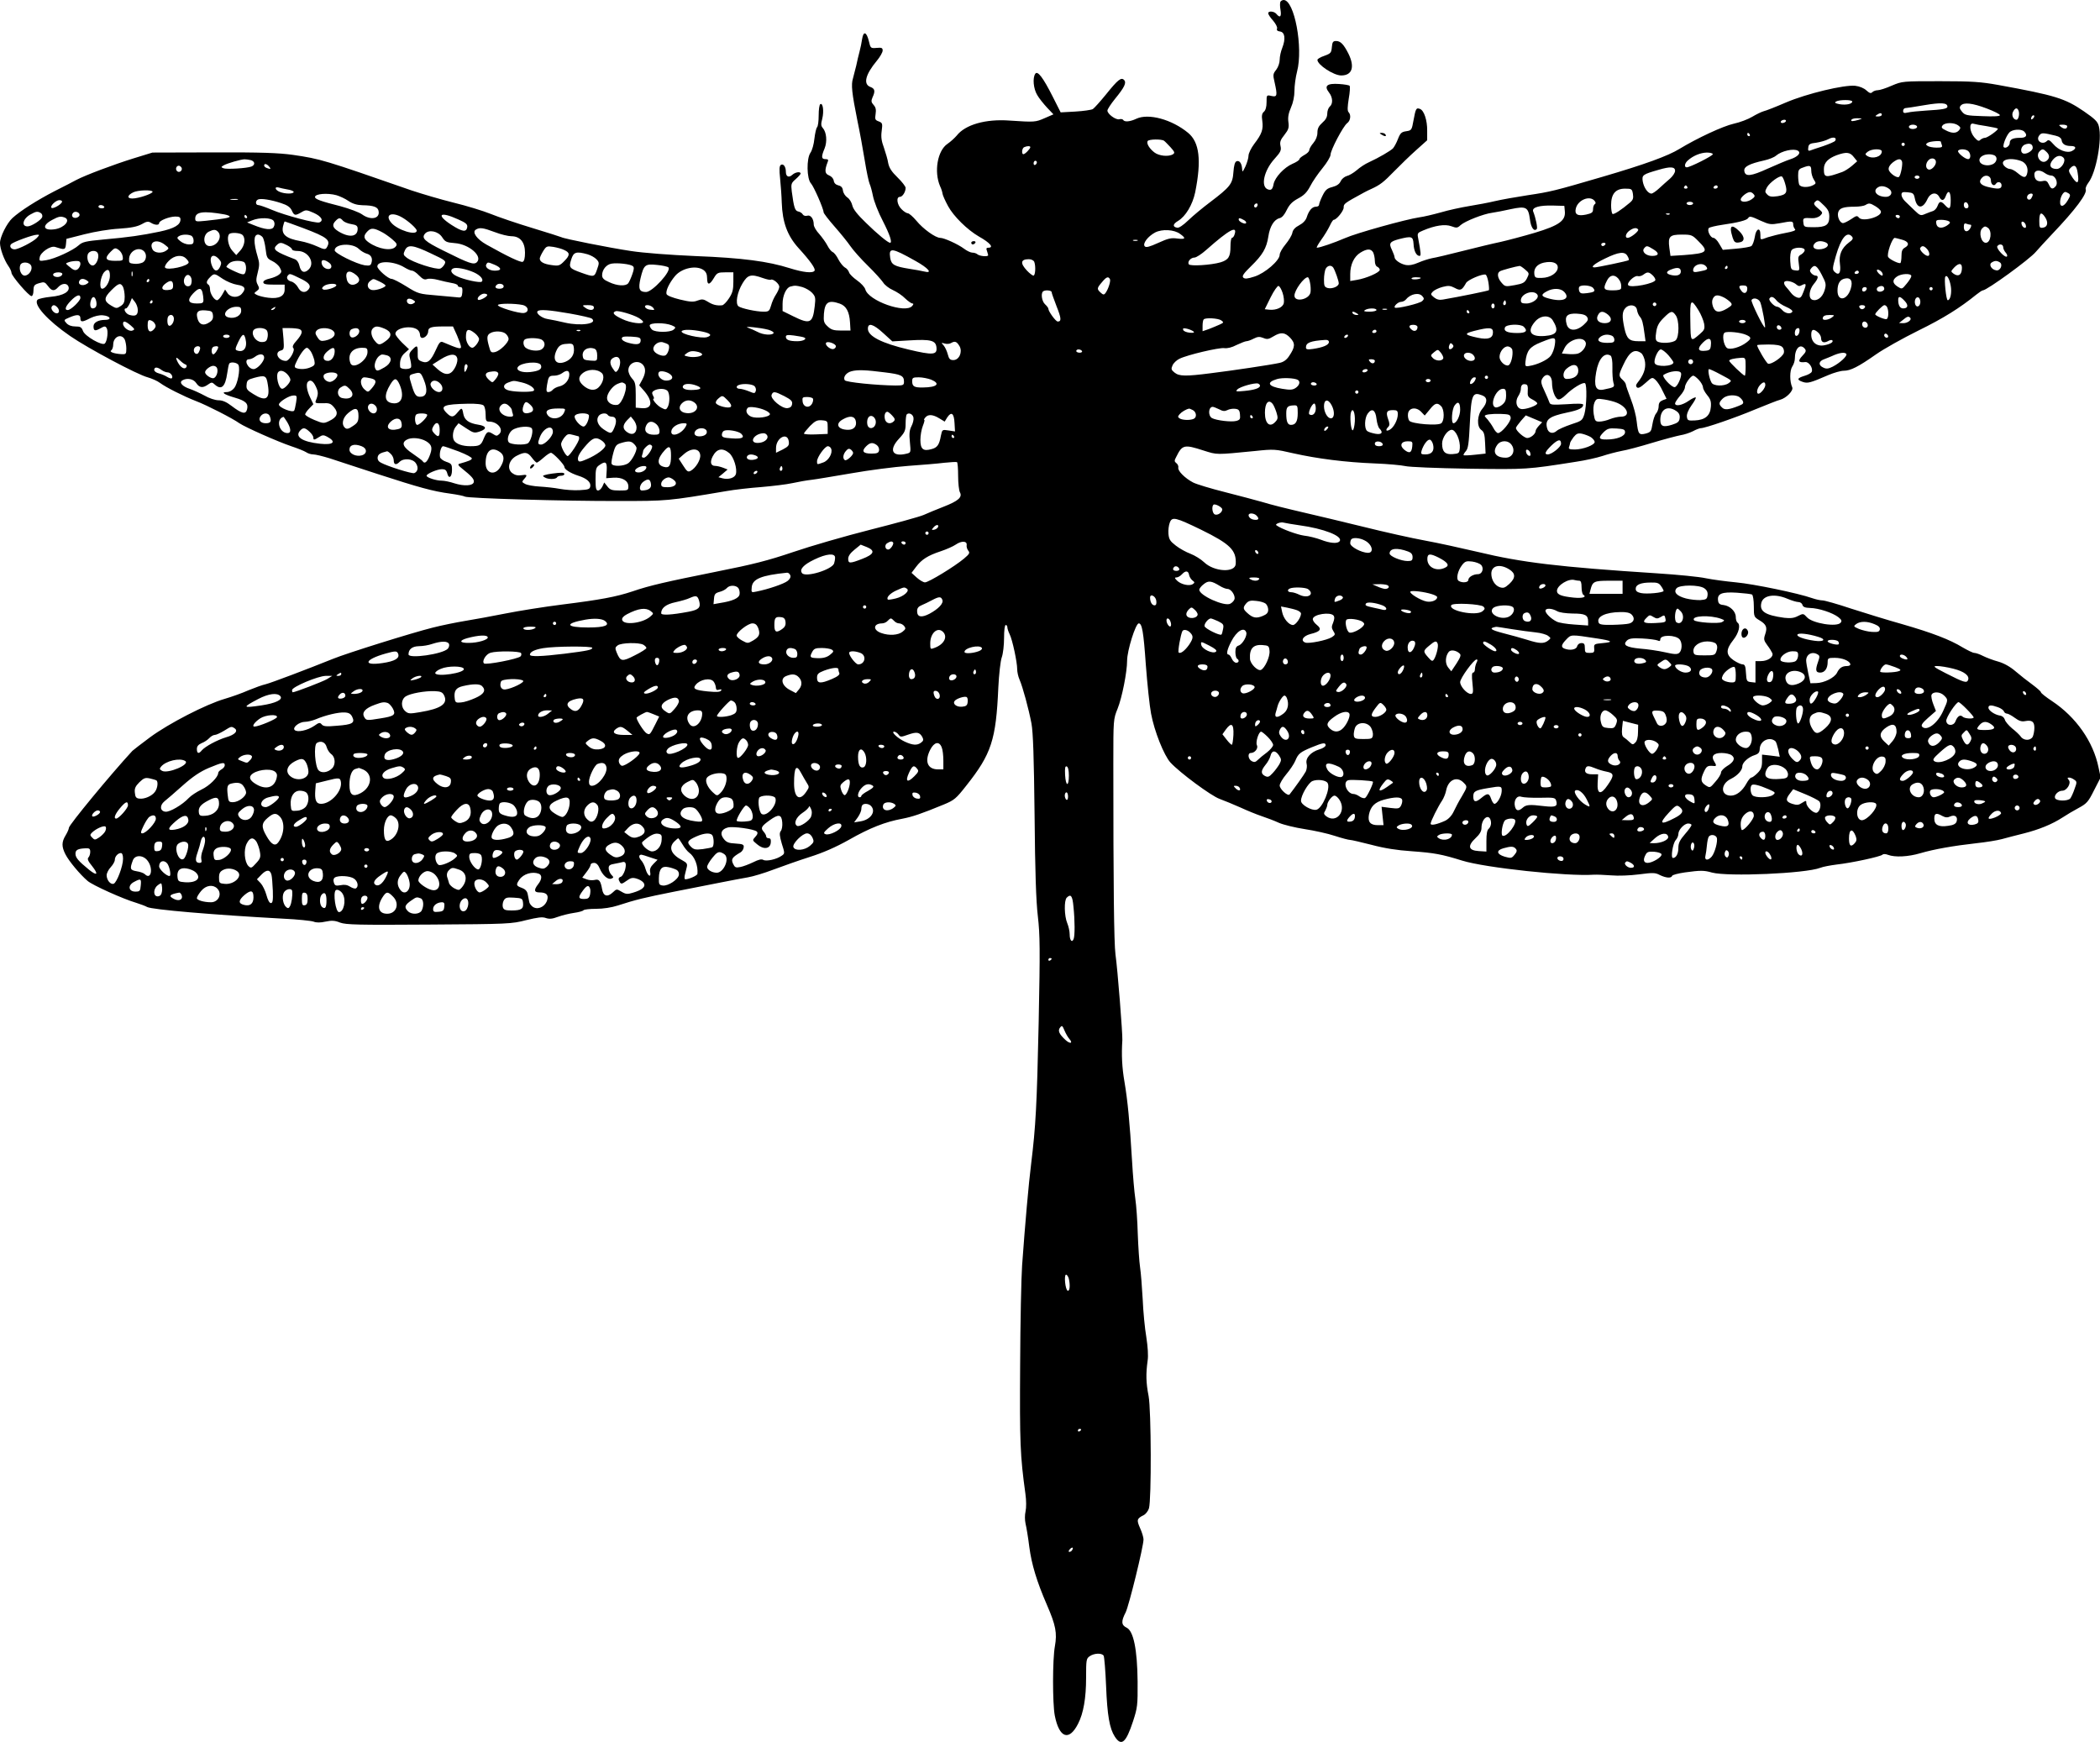 <?xml version="1.0" standalone="no"?>
<!DOCTYPE svg PUBLIC "-//W3C//DTD SVG 20010904//EN"
 "http://www.w3.org/TR/2001/REC-SVG-20010904/DTD/svg10.dtd">
<svg version="1.0" xmlns="http://www.w3.org/2000/svg"
 width="1280pt" height="1062pt" viewBox="0 0 1280 1062"
 preserveAspectRatio="xMidYMid meet">
<g transform="translate(0,1062) scale(0.1,-0.1)"
fill="#000000" stroke="none">
<path d="M7805 10610 c-4 -6 -4 -29 0 -50 7 -42 -3 -52 -25 -25 -14 17 -50 20
-50 4 0 -6 13 -27 30 -45 16 -19 27 -40 24 -48 -4 -10 2 -16 18 -18 30 -4 35
-45 14 -99 -9 -22 -16 -54 -16 -73 0 -19 -9 -45 -21 -61 -20 -25 -21 -31 -10
-77 18 -81 16 -91 -19 -83 -30 7 -30 6 -30 -38 0 -29 -6 -49 -16 -58 -12 -10
-15 -24 -10 -56 7 -52 -3 -80 -49 -140 -19 -25 -35 -58 -35 -72 0 -14 -9 -44
-19 -66 -17 -35 -19 -37 -20 -15 -2 34 -16 54 -34 47 -10 -4 -16 -25 -19 -66
-5 -72 -19 -90 -143 -184 -44 -33 -103 -82 -131 -109 -32 -31 -59 -49 -69 -46
-29 5 -27 22 5 41 47 28 89 99 105 175 39 195 26 305 -43 362 -99 82 -242 121
-316 86 -38 -18 -72 -21 -80 -7 -3 5 -14 7 -24 4 -21 -5 -72 32 -72 53 0 8 21
40 46 71 58 71 72 99 55 116 -17 17 -37 2 -110 -89 -35 -43 -71 -83 -80 -89
-9 -5 -56 -12 -106 -15 l-90 -5 -48 95 c-59 117 -93 162 -107 140 -17 -26 -11
-91 12 -129 11 -20 39 -54 60 -77 l39 -41 -53 -23 c-57 -25 -62 -25 -214 -15
-147 11 -271 -25 -323 -92 -12 -14 -37 -37 -56 -50 -61 -41 -83 -170 -45 -258
8 -16 14 -37 15 -46 1 -9 16 -43 34 -76 33 -61 117 -144 188 -185 68 -38 93
-68 57 -68 -11 0 -14 -5 -9 -17 3 -10 7 -22 8 -28 2 -12 -54 -7 -67 6 -6 5
-19 9 -30 9 -10 0 -33 11 -50 24 -36 27 -121 66 -145 66 -29 0 -105 55 -145
104 -21 25 -45 46 -53 46 -7 0 -25 11 -38 25 -28 27 -34 75 -10 75 16 0 35 30
35 55 0 8 -22 37 -49 63 -36 35 -51 58 -57 87 -3 22 -16 64 -26 94 -15 40 -19
66 -14 102 6 46 5 50 -18 59 -22 8 -24 13 -19 45 4 26 1 41 -12 55 -15 17 -16
24 -7 46 18 38 15 54 -13 64 -45 17 -30 76 39 159 20 24 36 52 36 63 0 16 -6
19 -37 16 -36 -3 -37 -2 -47 41 -14 57 -33 64 -41 14 -3 -21 -10 -56 -16 -78
-6 -22 -15 -60 -20 -85 -6 -25 -15 -60 -20 -78 -12 -38 -7 -88 27 -257 14 -66
34 -176 45 -244 11 -69 25 -133 30 -143 5 -10 14 -43 20 -73 6 -31 32 -99 60
-152 43 -84 59 -133 44 -133 -12 0 -78 54 -146 121 -53 51 -79 84 -84 107 -4
18 -17 40 -30 48 -13 9 -25 27 -27 42 -2 18 -10 28 -28 32 -16 4 -26 14 -28
28 -2 14 -14 27 -29 33 -26 10 -28 30 -8 82 6 13 2 17 -14 17 -25 0 -26 15 -5
65 17 42 12 99 -11 125 -11 12 -12 24 -3 57 11 45 4 98 -12 88 -6 -3 -10 -34
-10 -69 0 -34 -4 -66 -10 -72 -5 -5 -12 -36 -16 -69 -3 -33 -14 -72 -24 -86
-25 -35 -23 -159 3 -187 17 -18 77 -155 77 -176 0 -6 30 -45 66 -86 36 -41 80
-95 97 -120 17 -25 65 -79 107 -120 42 -41 83 -87 93 -102 9 -15 36 -36 59
-46 24 -11 58 -33 75 -51 18 -17 38 -31 44 -31 8 0 8 -5 -1 -15 -41 -49 -269
32 -286 102 -4 13 -26 37 -49 53 -24 17 -47 39 -50 50 -3 11 -15 25 -26 30
-10 6 -28 28 -39 49 -10 21 -26 41 -34 44 -8 3 -23 21 -32 39 -9 18 -32 50
-50 71 -19 20 -34 46 -34 58 0 35 -19 61 -40 54 -11 -3 -22 0 -27 8 -4 8 -17
16 -28 18 -20 4 -26 25 -39 122 -5 45 -4 51 24 75 17 15 30 30 30 34 0 14 -33
9 -51 -8 -21 -19 -39 -11 -39 19 0 31 -15 51 -30 42 -10 -6 -11 -27 -5 -84 4
-42 9 -107 10 -146 4 -120 34 -202 103 -278 72 -79 104 -125 97 -137 -10 -17
-68 -11 -151 15 -132 42 -289 63 -574 74 -158 7 -317 19 -395 31 -128 19 -409
75 -423 84 -4 2 -84 28 -177 56 -93 28 -207 67 -254 86 -47 19 -149 50 -227
69 -77 19 -192 53 -255 74 -535 186 -553 192 -724 217 -87 12 -190 16 -483 15
l-373 -1 -117 -36 c-116 -36 -290 -101 -347 -131 -16 -9 -76 -40 -132 -68
-108 -56 -209 -120 -257 -164 -34 -31 -76 -115 -76 -152 0 -35 25 -103 50
-139 11 -15 20 -35 20 -43 0 -19 106 -142 122 -142 7 0 12 15 12 35 1 30 5 35
35 44 30 9 35 7 53 -17 23 -32 39 -34 63 -7 22 24 53 26 62 4 12 -31 -30 -56
-106 -63 -39 -4 -76 -12 -82 -18 -28 -28 60 -126 198 -221 110 -76 411 -236
473 -252 25 -7 59 -22 75 -34 38 -28 141 -80 220 -111 66 -25 224 -106 264
-135 37 -25 233 -112 316 -140 39 -13 79 -29 90 -36 11 -8 31 -14 44 -14 14 0
59 -11 101 -24 41 -14 172 -56 290 -95 256 -83 339 -106 444 -120 43 -6 83
-14 89 -18 17 -11 609 -28 937 -27 297 0 300 0 655 60 50 9 146 20 215 25 69
6 154 16 190 24 36 8 88 17 115 20 28 3 138 22 245 40 107 19 263 39 345 45
83 6 182 14 220 19 39 4 73 6 78 4 4 -2 7 -40 7 -84 0 -44 5 -89 11 -100 16
-30 -10 -53 -100 -88 -42 -16 -96 -39 -121 -50 -25 -11 -171 -51 -325 -90
-154 -39 -365 -100 -470 -136 -154 -52 -243 -75 -470 -120 -308 -62 -405 -84
-510 -120 -99 -33 -195 -51 -427 -80 -112 -14 -268 -39 -348 -55 -80 -16 -190
-36 -245 -45 -54 -9 -144 -27 -198 -41 -128 -32 -524 -156 -607 -190 -154 -62
-378 -147 -411 -155 -19 -4 -66 -21 -105 -37 -38 -17 -103 -40 -144 -52 -114
-33 -341 -150 -455 -234 -55 -41 -103 -78 -108 -83 -132 -143 -387 -452 -387
-469 0 -7 -9 -28 -20 -46 -25 -41 -25 -69 -1 -116 20 -40 88 -122 135 -162 30
-26 216 -110 298 -134 25 -8 55 -19 65 -25 31 -16 393 -47 828 -71 88 -4 172
-13 186 -18 17 -7 42 -7 73 0 38 8 57 7 89 -6 36 -13 108 -15 542 -12 485 3
503 4 592 27 71 17 99 21 120 13 21 -7 39 -6 73 7 25 9 69 20 97 24 29 4 55
11 59 16 3 5 38 9 77 9 44 0 95 8 132 20 111 36 161 48 341 84 98 19 229 45
289 57 61 12 134 26 164 31 30 5 100 26 155 47 56 21 155 56 221 77 82 26 158
59 240 105 128 73 221 109 324 128 62 12 116 30 254 87 63 26 75 36 136 114
154 194 182 279 196 599 4 80 13 162 21 184 8 22 14 75 14 118 0 46 4 79 10
79 6 0 10 -6 10 -13 0 -8 6 -27 14 -43 17 -34 46 -170 46 -213 0 -17 6 -45 14
-63 20 -46 56 -179 73 -268 10 -56 15 -200 19 -560 3 -344 9 -523 20 -616 13
-113 14 -199 5 -645 -11 -511 -18 -635 -46 -864 -15 -118 -37 -368 -55 -618
-5 -70 -11 -345 -12 -610 -3 -471 0 -550 32 -782 6 -42 6 -85 1 -108 -5 -22
-5 -52 0 -75 5 -20 16 -85 23 -143 14 -105 45 -209 108 -354 53 -122 62 -170
48 -249 -15 -81 -15 -348 -1 -423 27 -138 87 -159 142 -51 33 64 49 157 49
280 0 109 1 118 22 132 27 19 74 21 85 3 4 -6 11 -91 15 -187 7 -176 21 -257
53 -306 40 -62 68 -38 111 93 27 83 29 97 28 243 -2 196 -25 308 -67 328 -33
16 -34 39 -6 93 20 40 109 402 109 445 0 12 -9 43 -21 69 -22 50 -20 58 22 79
12 6 27 25 32 41 16 52 14 599 -2 685 -16 81 -17 136 -6 215 5 32 1 85 -8 145
-9 52 -19 156 -22 230 -4 74 -11 162 -16 195 -5 33 -11 124 -14 203 -2 79 -9
175 -15 215 -6 40 -15 144 -20 232 -14 235 -27 368 -46 480 -15 87 -19 163
-13 255 2 37 -29 432 -42 523 -9 71 -13 410 -13 1162 0 267 0 271 26 335 27
67 58 224 58 293 0 61 52 227 71 227 20 0 29 -50 43 -251 9 -118 23 -253 32
-299 20 -108 79 -255 118 -298 58 -63 249 -204 300 -222 28 -10 85 -34 126
-52 41 -19 100 -43 130 -53 30 -10 78 -28 106 -41 28 -12 98 -29 156 -38 59
-9 141 -27 183 -41 43 -14 85 -25 94 -25 9 0 68 -14 131 -30 79 -21 155 -33
245 -39 137 -10 182 -18 307 -57 141 -44 640 -97 803 -86 17 1 64 -1 105 -4
43 -4 116 -1 170 6 85 11 99 11 127 -4 37 -18 70 -21 75 -5 2 6 37 15 78 21
96 13 116 13 165 -1 97 -26 570 -6 660 29 17 7 62 15 100 20 91 10 267 48 279
60 5 5 19 5 34 -1 42 -16 123 -12 197 10 82 24 199 45 342 61 56 6 126 17 155
25 29 8 90 24 135 35 91 23 172 56 235 97 24 16 68 42 98 58 50 27 59 38 94
108 l40 78 -13 61 c-32 157 -137 307 -283 404 -38 25 -68 49 -68 54 0 5 -23
25 -51 46 -29 21 -75 57 -103 81 -32 28 -71 50 -106 60 -30 8 -72 24 -92 34
-21 11 -45 19 -54 19 -9 0 -41 16 -72 34 -77 47 -183 88 -370 142 -86 24 -225
67 -309 94 -83 28 -162 50 -174 50 -13 0 -41 6 -64 14 -85 30 -355 86 -463 96
-62 6 -145 17 -184 25 -40 9 -173 22 -297 30 -602 39 -825 66 -1091 130 -102
24 -248 56 -325 70 -77 14 -248 52 -380 85 -132 32 -280 68 -330 79 -154 36
-218 52 -285 72 -36 10 -136 37 -223 59 -87 22 -174 48 -195 59 -48 25 -94 70
-90 90 2 9 -3 21 -11 27 -14 11 -14 16 -1 40 36 73 48 76 165 38 86 -27 72
-27 317 -3 112 12 122 11 230 -14 147 -33 318 -55 498 -62 80 -3 163 -11 185
-16 22 -6 193 -13 385 -16 357 -5 357 -5 655 42 55 8 127 24 161 35 33 11 86
25 117 31 31 5 117 28 189 50 73 22 150 42 171 46 21 3 55 14 75 24 20 11 42
19 49 19 26 0 212 64 333 115 69 28 136 55 150 58 38 10 83 56 74 76 -16 35
-16 101 0 126 9 13 16 35 16 49 0 62 32 94 60 61 11 -13 8 -21 -15 -45 -29
-31 -23 -42 19 -37 22 2 48 -37 39 -59 -3 -8 -23 -19 -44 -25 -46 -14 -49 -24
-11 -37 30 -10 44 -7 157 42 33 14 75 26 93 26 41 0 89 24 197 100 47 33 163
98 258 145 153 75 253 138 353 219 18 14 35 26 40 26 24 0 286 190 323 235 14
17 60 66 101 110 141 148 213 245 203 271 -3 7 5 25 16 40 47 60 85 264 64
344 -7 29 -24 45 -92 92 -114 78 -174 97 -521 160 -106 19 -159 23 -355 23
-229 0 -230 0 -294 -27 -36 -16 -74 -28 -86 -28 -11 0 -26 -5 -33 -12 -9 -9
-17 -6 -36 11 -15 14 -42 25 -68 28 -67 7 -294 -47 -423 -102 -60 -26 -121
-50 -135 -53 -14 -4 -45 -19 -70 -34 -25 -15 -75 -34 -112 -42 -67 -15 -223
-88 -332 -154 -68 -42 -210 -94 -466 -169 -297 -87 -318 -92 -458 -113 -72
-11 -162 -27 -200 -36 -37 -9 -107 -22 -156 -30 -49 -8 -128 -25 -175 -39 -47
-13 -106 -27 -131 -30 -81 -12 -384 -96 -453 -127 -65 -28 -152 -58 -170 -58
-5 0 7 21 26 48 19 26 42 64 52 85 9 20 20 37 24 37 17 0 61 54 61 75 0 23 2
25 125 92 11 6 31 16 45 22 52 24 73 40 138 107 37 38 97 96 134 129 l67 60 0
58 c1 63 -19 124 -44 133 -23 9 -26 2 -39 -68 -11 -61 -12 -63 -45 -68 -28 -4
-36 -11 -50 -47 -9 -24 -23 -49 -31 -58 -17 -16 -85 -56 -146 -84 -23 -10 -56
-32 -75 -49 -19 -16 -46 -32 -60 -35 -14 -4 -31 -18 -37 -31 -7 -17 -24 -29
-51 -36 -32 -8 -43 -18 -60 -53 -12 -24 -21 -49 -21 -55 0 -7 -8 -12 -19 -12
-23 0 -43 -23 -56 -64 -6 -19 -23 -37 -46 -49 -25 -13 -39 -28 -42 -47 -3 -15
-22 -46 -41 -69 -20 -24 -36 -52 -36 -64 0 -35 -90 -113 -154 -133 -43 -14
-59 -15 -68 -6 -9 9 2 25 47 69 71 69 95 110 106 182 9 61 35 103 68 111 15 3
31 22 44 50 17 34 34 51 69 70 36 19 54 37 74 75 14 28 48 77 75 110 27 33 49
70 49 82 0 28 77 174 101 192 21 15 25 51 9 67 -8 8 -7 33 1 83 7 39 9 74 5
78 -3 4 -32 9 -64 11 -73 5 -93 -11 -62 -51 24 -30 26 -70 5 -87 -8 -7 -15
-26 -15 -42 0 -21 -9 -38 -30 -56 -22 -20 -30 -35 -30 -60 0 -22 -9 -45 -25
-64 -14 -16 -25 -36 -25 -44 0 -7 -13 -20 -30 -29 -16 -9 -30 -20 -30 -26 0
-5 -19 -18 -43 -28 -50 -22 -105 -81 -114 -122 -6 -34 -15 -41 -36 -33 -44 17
-23 114 40 184 39 43 44 54 38 80 -5 24 -1 37 24 68 25 32 29 44 24 79 -4 28
1 54 16 88 13 29 21 68 21 102 0 30 7 83 16 117 38 145 -16 436 -82 436 -7 0
-16 -5 -19 -10z m3485 -609 c0 -15 -39 -23 -78 -16 -26 5 -32 9 -21 16 19 12
99 12 99 0z m580 -31 c0 -13 -28 -18 -130 -24 -47 -3 -97 -8 -112 -12 -22 -5
-28 -3 -28 10 0 9 6 16 13 17 6 0 59 8 117 18 101 17 140 15 140 -9z m239 -11
c45 -17 81 -35 81 -41 0 -7 -38 -9 -106 -6 -97 3 -108 6 -125 27 -15 18 -17
27 -8 37 18 22 71 16 158 -17z m195 -15 c7 -19 -1 -54 -13 -54 -20 0 -32 29
-21 49 13 25 26 27 34 5z m-834 -24 c0 -5 -10 -10 -22 -10 -19 0 -20 2 -8 10
19 13 30 13 30 0z m922 -22 c-7 -7 -12 -8 -12 -2 0 14 12 26 19 19 2 -3 -1
-11 -7 -17z m-1062 -8 c-36 -11 -52 -11 -45 0 3 6 21 10 38 9 31 -1 31 -1 7
-9z m-445 -10 c-3 -5 -13 -10 -21 -10 -8 0 -12 5 -9 10 3 6 13 10 21 10 8 0
12 -4 9 -10z m1050 -24 c16 -12 17 -16 6 -30 -17 -20 -44 -20 -82 0 -25 12
-28 18 -18 30 15 18 69 18 94 0z m174 -5 c35 -6 66 -12 68 -15 7 -6 -62 -56
-78 -56 -8 0 -21 -6 -28 -12 -10 -11 -17 -7 -37 15 -29 34 -34 91 -6 83 9 -3
46 -10 81 -15z m-425 0 c8 -12 -20 -22 -39 -15 -19 8 -9 24 15 24 10 0 21 -4
24 -9z m916 0 c0 -18 -17 -20 -36 -6 -18 14 -18 14 9 15 15 0 27 -4 27 -9z
m-262 -33 c22 -22 13 -38 -22 -38 -47 0 -66 -9 -66 -31 0 -19 -25 -37 -37 -26
-8 8 14 67 34 89 18 20 73 24 91 6z m-1673 -18 c3 -5 1 -10 -4 -10 -6 0 -11 5
-11 10 0 6 2 10 4 10 3 0 8 -4 11 -10z m1864 -7 c22 -5 35 -15 37 -27 3 -24
22 -36 57 -36 32 0 35 -15 7 -30 -30 -16 -83 4 -115 42 -20 23 -29 28 -38 19
-29 -29 -73 3 -46 35 13 16 23 15 98 -3z m-1343 -31 c-3 -6 -37 -20 -74 -33
-37 -12 -73 -24 -80 -27 -10 -3 -13 2 -10 19 2 20 10 25 48 29 25 4 59 13 75
22 29 16 53 10 41 -10z m-4091 0 c6 -4 23 -22 40 -40 25 -28 27 -34 15 -42
-26 -17 -86 -11 -114 11 -31 24 -49 55 -41 69 7 12 85 13 100 2z m4735 -6 c0
-2 3 -11 6 -20 5 -13 -1 -16 -32 -16 -22 0 -46 5 -54 10 -13 9 -13 11 0 20 15
9 80 14 80 6z m-220 -16 c0 -5 -4 -10 -10 -10 -5 0 -10 5 -10 10 0 6 5 10 10
10 6 0 10 -4 10 -10z m780 -21 c0 -20 -44 -44 -61 -33 -18 10 -9 45 14 53 29
11 47 3 47 -20z m-6110 4 c0 -10 -32 -43 -42 -43 -13 0 -9 38 5 43 18 8 37 8
37 0z m4679 -22 c21 -13 -1 -37 -47 -52 -20 -6 -81 -32 -135 -56 -105 -48
-140 -52 -145 -15 -4 26 31 44 121 64 28 6 61 19 72 29 34 29 108 46 134 30z
m511 -4 c0 -33 -56 -49 -90 -27 -13 9 -12 12 4 25 25 19 86 20 86 2z m528 1
c16 -16 15 -48 -2 -48 -19 0 -67 40 -61 51 9 13 49 11 63 -3z m476 -4 c20 -19
20 -38 2 -53 -33 -28 -74 27 -44 57 16 16 23 15 42 -4z m-2034 -14 c0 -10
-139 -80 -159 -80 -17 0 -13 25 7 42 32 29 77 47 115 48 20 0 37 -4 37 -10z
m859 -17 l21 -26 -32 -28 c-18 -15 -44 -32 -58 -37 -104 -37 -113 -36 -113 18
0 38 25 64 78 84 59 21 81 19 104 -11z m855 11 c24 -9 19 -43 -8 -55 -29 -14
-72 -5 -79 16 -13 31 42 56 87 39z m423 -15 c19 -19 -12 -69 -41 -69 -39 0
-50 23 -25 54 22 28 48 33 66 15z m-777 -27 c0 -22 -29 -52 -46 -45 -19 7 -18
38 1 57 18 18 45 11 45 -12z m-10272 12 c26 -7 29 -29 5 -39 -28 -11 -150 -18
-170 -11 -17 7 -17 8 2 19 22 12 101 35 125 36 8 0 25 -2 38 -5z m10065 -8 c6
-15 -7 -83 -18 -94 -11 -11 -60 23 -63 45 -2 13 7 28 24 42 31 24 50 27 57 7z
m725 3 c32 -11 48 -45 37 -80 -8 -25 -21 -24 -57 6 -16 14 -37 25 -47 25 -10
0 -25 8 -34 18 -33 36 30 56 101 31z m-5998 -8 c0 -6 -4 -13 -10 -16 -5 -3
-10 1 -10 9 0 9 5 16 10 16 6 0 10 -4 10 -9z m-4680 -26 c14 -16 10 -18 -14
-9 -9 3 -16 10 -16 15 0 14 16 11 30 -6z m-534 -6 c10 -17 -13 -36 -27 -22
-12 12 -4 33 11 33 5 0 12 -5 16 -11z m9934 -19 c0 -17 7 -41 16 -55 14 -22
14 -24 -5 -34 -30 -16 -78 -14 -85 5 -3 9 -6 33 -6 54 0 33 4 40 28 48 44 17
52 14 52 -18z m1624 -15 c10 -62 -1 -72 -30 -30 -27 41 -29 46 -12 63 22 22
36 12 42 -33z m-2454 14 c0 -12 -14 -33 -31 -48 -17 -14 -46 -41 -65 -58 -19
-18 -41 -33 -48 -33 -21 0 -46 35 -53 74 -6 39 -1 43 97 71 71 21 100 19 100
-6z m2254 -14 c11 -8 28 -15 38 -15 26 0 45 -44 28 -65 -18 -21 -29 -19 -42
11 -10 21 -17 25 -39 20 -31 -6 -49 9 -49 41 0 27 33 31 64 8z m-1583 -65 c16
-54 8 -67 -46 -76 -37 -5 -50 -3 -63 10 -15 15 -15 19 -2 44 17 30 78 74 91
66 5 -2 14 -22 20 -44z m819 40 c0 -5 -7 -10 -15 -10 -8 0 -15 5 -15 10 0 6 7
10 15 10 8 0 15 -4 15 -10z m435 -19 c0 -26 19 -39 30 -22 11 18 35 12 35 -9
0 -23 -20 -25 -86 -9 -46 12 -57 32 -32 57 21 21 53 10 53 -17z m-1850 -41 c3
-5 -1 -10 -10 -10 -9 0 -13 5 -10 10 3 6 8 10 10 10 2 0 7 -4 10 -10z m185 0
c0 -5 -7 -10 -16 -10 -8 0 -12 5 -9 10 3 6 10 10 16 10 5 0 9 -4 9 -10z m1049
-15 c20 -19 6 -45 -24 -45 -55 0 -85 37 -47 59 19 12 50 5 71 -14z m-9766 0
c20 -3 37 -10 37 -15 0 -13 -52 -13 -84 0 -29 11 -36 34 -8 27 9 -3 34 -8 55
-12z m8200 -27 c4 -26 1 -37 -18 -53 -53 -45 -98 -74 -106 -69 -5 3 -9 27 -9
53 0 69 27 101 85 101 40 0 43 -2 48 -32z m-9023 13 c0 -12 -86 -41 -123 -41
-34 0 -32 19 4 37 28 15 119 17 119 4z m9759 -15 c10 -11 7 -17 -11 -30 -28
-20 -68 -21 -68 -2 0 14 37 45 56 45 6 1 17 -5 23 -13z m982 -24 c13 -66 49
-68 78 -4 17 37 54 44 71 12 14 -27 29 -25 40 5 15 41 30 29 30 -25 0 -54 -7
-61 -35 -30 -24 26 -34 25 -45 -5 -5 -14 -18 -28 -27 -31 -10 -3 -31 -11 -48
-18 -27 -12 -32 -11 -65 21 -19 19 -45 44 -57 55 -13 12 -23 30 -23 40 0 16 6
19 37 16 33 -3 38 -7 44 -36z m938 29 c12 -8 11 -15 -6 -43 -24 -41 -49 -44
-46 -5 2 28 19 57 32 57 3 0 12 -4 20 -9z m-10558 -11 c20 -6 53 -21 73 -35
25 -17 52 -25 84 -26 71 -1 97 -11 100 -38 7 -45 -50 -55 -101 -18 -18 13 -77
35 -132 50 -119 30 -155 43 -155 56 0 20 76 26 131 11z m10339 3 c0 -5 -4 -14
-9 -22 -11 -17 -32 -5 -24 14 5 15 33 21 33 8z m-10942 -30 c-10 -2 -28 -2
-40 0 -13 2 -5 4 17 4 22 1 32 -1 23 -4z m265 -21 c38 -12 56 -25 65 -44 15
-33 21 -34 59 -12 27 16 31 16 76 -4 46 -21 62 -47 33 -58 -19 -7 -210 43
-289 77 -38 16 -75 29 -83 29 -17 0 -19 26 -1 34 18 8 80 -2 140 -22z m8006
14 c8 -10 9 -16 1 -21 -5 -3 -10 -17 -10 -30 0 -20 -7 -25 -42 -33 -52 -11
-72 1 -63 37 12 52 85 82 114 47z m-9341 -7 c-5 -16 -56 -44 -64 -36 -11 11
27 47 48 47 11 0 18 -5 16 -11z m10739 -21 c26 -25 33 -40 33 -69 0 -50 -20
-64 -94 -64 -59 0 -61 1 -64 28 -4 29 0 30 54 27 18 -1 39 6 49 16 17 17 16
19 -14 44 -24 20 -28 29 -19 38 17 17 18 16 55 -20z m-797 12 c0 -5 -9 -10
-20 -10 -11 0 -20 5 -20 10 0 6 9 10 20 10 11 0 20 -4 20 -10z m1678 -13 c2
-10 -3 -17 -12 -17 -10 0 -16 9 -16 21 0 24 23 21 28 -4z m-4334 -2 c-4 -8
-10 -12 -15 -9 -11 6 -2 24 11 24 5 0 7 -7 4 -15z m3767 -2 c15 -9 31 -23 33
-30 13 -32 -109 -68 -133 -40 -11 14 -16 13 -48 -9 -20 -13 -42 -24 -49 -24
-19 0 -37 38 -30 65 7 26 31 35 101 35 28 0 57 5 65 10 21 13 28 13 61 -7z
m-10796 -3 c3 -5 -3 -10 -14 -10 -12 0 -21 5 -21 10 0 6 6 10 14 10 8 0 18 -4
21 -10z m8903 -27 c6 -58 -34 -87 -183 -132 -71 -21 -166 -46 -210 -56 -44 -9
-147 -34 -230 -55 -82 -21 -167 -41 -187 -44 -20 -4 -58 -16 -83 -27 -32 -14
-56 -18 -78 -14 -33 7 -67 31 -67 48 0 5 -7 25 -16 44 -20 40 -13 50 42 65 79
20 87 18 90 -30 2 -42 17 -72 37 -72 9 0 8 18 -9 108 -6 30 -4 33 30 47 73 31
134 40 172 26 32 -12 38 -11 57 7 27 24 138 68 192 75 22 3 73 13 113 22 94
20 107 13 117 -60 6 -52 25 -79 42 -61 6 6 -6 67 -22 107 -9 25 37 38 120 36
l70 -2 3 -32z m-9289 -12 c8 -5 11 -16 8 -25 -8 -19 -66 -56 -89 -56 -41 0
-28 49 20 74 32 18 42 19 61 7z m236 -11 c0 -8 -10 -16 -22 -18 -22 -3 -32 16
-16 32 12 11 38 2 38 -14z m883 3 c17 -3 32 -9 32 -13 0 -8 -37 -14 -147 -26
-59 -6 -63 -5 -63 14 0 41 48 48 178 25z m1084 -19 c38 -22 88 -67 88 -80 0
-33 -117 3 -155 48 -42 49 2 70 67 32z m7725 20 c-3 -3 -12 -4 -19 -1 -8 3 -5
6 6 6 11 1 17 -2 13 -5z m2289 -19 c20 -31 15 -59 -14 -63 -20 -3 -22 1 -22
42 0 51 12 58 36 21z m-10961 5 c3 -5 1 -10 -4 -10 -6 0 -11 5 -11 10 0 6 2
10 4 10 3 0 8 -4 11 -10z m1287 -17 c48 -21 58 -30 56 -47 -5 -33 -29 -30 -96
13 -97 63 -72 85 40 34z m8788 17 c0 -5 -4 -10 -9 -10 -6 0 -13 5 -16 10 -3 6
1 10 9 10 9 0 16 -4 16 -10z m-11186 -6 c38 -15 0 -61 -57 -71 -74 -12 -85 22
-18 57 39 21 51 23 75 14z m706 -12 c0 -33 -38 -55 -127 -74 -111 -23 -186
-34 -343 -48 -108 -10 -128 -15 -150 -35 -34 -31 -146 -83 -198 -91 -42 -7
-44 -6 -40 17 4 30 65 72 93 64 60 -19 63 -19 67 16 l3 33 110 28 c63 16 153
31 210 34 74 5 110 12 138 27 31 18 41 19 57 9 24 -15 50 -16 50 -2 0 15 59
39 98 40 25 0 32 -4 32 -18z m9633 -8 c52 -23 61 -24 113 -15 77 15 84 14 84
-7 0 -10 5 -23 11 -29 7 -7 -9 -14 -58 -23 -37 -7 -85 -19 -107 -26 -49 -18
-46 -19 -46 16 0 48 -27 37 -34 -14 -4 -24 -13 -49 -20 -55 -6 -6 -49 -13 -94
-17 l-81 -7 -22 37 c-11 20 -27 36 -35 36 -19 0 -41 47 -28 60 5 5 43 14 84
20 92 13 147 27 155 40 9 14 16 13 78 -16z m-9064 -2 c6 -11 6 -24 -1 -36 -11
-20 -51 -17 -122 12 l-40 16 29 12 c46 20 122 18 134 -4z m421 3 c7 -8 30 -18
51 -21 32 -5 39 -11 39 -29 0 -49 -51 -56 -118 -15 -35 22 -40 40 -16 64 19
20 28 20 44 1z m5491 4 c11 -5 17 -14 14 -19 -6 -10 -45 9 -45 22 0 11 8 10
31 -3z m4298 -8 c11 -7 8 -12 -12 -26 -33 -21 -61 -16 -65 13 -3 19 1 22 30
22 18 0 39 -4 47 -9z m-10032 -41 c151 -57 172 -74 144 -120 -8 -12 -17 -11
-58 8 -26 12 -72 27 -101 32 -89 16 -118 41 -107 90 4 16 8 30 11 30 2 0 52
-18 111 -40z m10501 16 c3 -12 -1 -17 -10 -14 -7 3 -15 13 -16 22 -3 12 1 17
10 14 7 -3 15 -13 16 -22z m-337 4 c6 0 5 -8 -1 -20 -16 -29 -40 -25 -40 6 0
20 4 25 16 20 9 -3 20 -6 25 -6z m105 -18 c28 -19 19 -92 -12 -92 -29 0 -45
65 -22 88 14 14 19 14 34 4z m-9786 -28 c14 -7 41 -26 60 -42 30 -26 33 -32
21 -46 -24 -28 -104 -15 -163 26 -33 23 -35 41 -7 69 21 21 39 20 89 -7z m686
1 c36 -14 82 -25 101 -25 53 0 83 -36 83 -100 0 -34 -5 -52 -14 -56 -13 -5
-93 33 -221 105 -59 33 -89 76 -65 91 23 15 44 12 116 -15z m4509 -14 c-3 -12
-11 -21 -16 -21 -5 0 -9 -24 -9 -53 0 -62 -12 -81 -60 -96 -58 -17 -186 -25
-194 -12 -10 16 12 41 35 41 10 0 43 21 73 48 139 123 190 150 171 93z m2460
30 c6 -10 -46 -51 -64 -51 -19 0 -12 28 11 44 25 18 44 20 53 7z m-8657 -13
c30 -30 -3 -88 -50 -88 -41 0 -44 69 -5 88 29 14 41 14 55 0z m5865 -14 c38
-27 33 -34 -17 -28 -37 5 -56 1 -115 -26 -55 -25 -75 -30 -83 -22 -16 16 18
61 63 85 43 22 116 18 152 -9z m-4498 -20 c18 -28 26 -32 77 -36 86 -6 171
-79 135 -116 -19 -18 -46 -9 -206 71 -113 56 -133 75 -111 102 23 28 81 16
105 -21z m-1217 14 c20 -20 14 -65 -13 -95 l-25 -28 -25 28 c-24 27 -34 84
-18 100 11 12 68 8 81 -5z m-1253 -18 c-21 -23 -112 -70 -136 -70 -22 0 -34
19 -21 32 13 13 132 57 156 57 18 1 18 0 1 -19z m939 14 c9 -3 16 -17 16 -30
0 -20 -5 -24 -29 -24 -16 0 -39 9 -52 20 -21 17 -22 21 -9 30 17 11 51 13 74
4z m436 -9 c7 -8 15 -41 19 -73 6 -52 9 -58 40 -73 19 -9 40 -27 47 -41 12
-22 11 -28 -4 -41 -10 -9 -36 -20 -58 -25 -24 -5 -39 -14 -39 -22 0 -12 15
-15 65 -15 l65 0 0 -30 c0 -40 -34 -58 -99 -50 -27 3 -58 11 -70 17 -19 10
-19 11 -1 24 16 12 17 17 6 38 -11 20 -11 33 0 75 11 42 11 59 0 94 -27 90
-26 137 2 137 8 0 20 -7 27 -15z m8751 -24 c67 -66 57 -75 -88 -86 l-81 -5 -7
50 c-9 69 2 80 77 80 57 0 63 -2 99 -39z m938 26 c8 -10 4 -19 -19 -35 -45
-34 -63 -75 -55 -132 7 -53 -6 -73 -33 -47 -14 14 -13 23 8 97 32 111 68 154
99 117z m304 -18 c41 -11 48 -32 17 -49 -15 -8 -20 -21 -20 -49 0 -21 -3 -40
-6 -44 -7 -7 -66 21 -75 36 -11 16 24 117 40 117 3 0 23 -5 44 -11z m-4660 -6
c-7 -2 -19 -2 -25 0 -7 3 -2 5 12 5 14 0 19 -2 13 -5z m-5928 -25 c26 -20 27
-22 9 -35 -27 -20 -72 -16 -84 6 -25 48 26 68 75 29z m10119 16 c37 -14 10
-44 -39 -44 -29 0 -41 16 -25 35 13 16 38 19 64 9z m-9374 -19 c17 -9 30 -20
30 -25 0 -6 16 -10 35 -10 64 0 107 -72 67 -112 -26 -26 -48 -18 -57 22 -4 19
-15 35 -28 40 -118 45 -137 59 -112 84 20 20 28 20 65 1z m8035 5 c-3 -5 -10
-10 -16 -10 -5 0 -9 5 -9 10 0 6 7 10 16 10 8 0 12 -4 9 -10z m-7597 -28 c12
-12 33 -24 46 -28 28 -7 39 -28 30 -57 -5 -16 -12 -18 -42 -14 -52 9 -182 73
-182 91 0 41 109 47 148 8z m10022 11 c0 -9 7 -24 16 -34 8 -9 11 -20 6 -23
-13 -8 -66 50 -58 63 11 17 36 13 36 -6z m-9583 -38 c88 -41 93 -46 83 -65 -6
-12 -18 -24 -26 -27 -25 -9 -170 38 -206 67 -20 15 -21 21 -10 44 17 37 48 34
159 -19z m812 21 c36 -16 36 -32 1 -67 -28 -29 -35 -31 -77 -25 -48 6 -73 20
-73 40 0 6 9 26 20 44 20 32 23 33 63 27 23 -4 53 -12 66 -19z m6639 4 c38
-23 34 -40 -8 -40 -37 0 -65 26 -49 46 15 18 18 18 57 -6z m1666 4 c17 -17 21
-44 7 -44 -18 0 -54 37 -47 48 10 16 22 15 40 -4z m-10996 -48 c3 -25 2 -26
-47 -26 -59 0 -66 16 -26 56 24 24 28 25 48 11 12 -8 23 -26 25 -41z m10252
39 c0 -8 -10 -19 -21 -26 -19 -10 -21 -17 -15 -56 6 -44 5 -44 -22 -41 -25 3
-27 7 -30 56 -2 31 2 60 9 68 16 19 79 19 79 -1z m-10122 -7 c19 -19 14 -56
-8 -68 -12 -6 -35 -10 -53 -8 -29 3 -32 6 -30 33 4 47 60 74 91 43z m4701 -58
c81 -45 109 -79 54 -65 -16 4 -55 11 -88 16 -94 15 -112 25 -119 67 -10 65 9
63 153 -18z m2791 51 c5 -11 10 -34 10 -51 0 -18 6 -33 15 -36 8 -4 15 -12 15
-19 0 -16 -83 -52 -139 -61 l-41 -7 0 42 c0 58 23 107 62 131 41 25 64 25 78
1z m-7773 -7 c9 -23 -9 -68 -29 -72 -22 -4 -41 33 -34 64 7 28 53 34 63 8z
m2984 -4 c20 -6 44 -19 55 -31 17 -18 17 -23 3 -62 -16 -47 -18 -47 -97 -19
-72 26 -76 31 -60 81 14 45 30 50 99 31z m6339 -11 c7 -11 10 -23 7 -25 -5 -5
-191 -44 -208 -44 -28 0 0 23 64 54 84 41 121 45 137 15z m-8786 -15 c9 -8 16
-19 16 -23 0 -23 -132 -52 -144 -32 -4 6 6 25 23 41 33 34 80 40 105 14z m201
-4 c15 -17 16 -24 7 -45 -16 -35 -38 -31 -52 10 -18 54 9 75 45 35z m673 -23
c18 -14 15 -37 -6 -37 -23 0 -42 19 -42 42 0 18 21 16 48 -5z m4296 7 c10 -26
7 -84 -5 -84 -6 0 -24 14 -40 31 -42 45 -38 69 12 69 15 0 29 -7 33 -16z
m-5814 -13 c0 -10 -7 -24 -15 -31 -15 -12 -27 -8 -58 19 -18 15 -18 16 0 22
10 4 30 8 46 8 20 1 27 -4 27 -18z m994 13 c17 -6 21 -50 8 -71 -6 -9 -21 -6
-60 12 -29 13 -52 26 -52 29 0 2 7 12 16 20 16 16 59 21 88 10z m981 -34 c18
-11 39 -20 47 -20 8 0 27 -13 42 -29 22 -22 33 -28 49 -22 11 4 41 2 66 -5 25
-7 63 -15 84 -19 20 -3 37 -10 37 -15 0 -6 7 -10 16 -10 11 0 14 -8 12 -32 -2
-26 -7 -33 -23 -31 -11 1 -70 6 -132 12 -109 9 -114 10 -186 55 -40 25 -81 46
-90 46 -21 0 -87 58 -87 76 0 37 102 33 165 -6z m7030 0 c0 -33 -45 -63 -97
-64 -39 -1 -43 1 -46 24 -4 35 18 60 58 69 51 11 85 -1 85 -29z m2694 31 c21
-13 4 -53 -21 -49 -30 4 -48 36 -28 48 19 12 31 12 49 1z m-12000 -19 c13 -24
-12 -62 -39 -62 -21 0 -37 39 -26 65 8 21 53 19 65 -3z m2826 4 c44 -19 45
-36 1 -36 -35 0 -63 21 -51 40 8 13 9 13 50 -4z m842 -8 c9 -7 8 -19 -3 -50
-8 -23 -19 -47 -25 -55 -16 -19 -67 -16 -116 7 -33 14 -43 25 -43 42 0 34 26
66 58 71 37 6 114 -3 129 -15z m217 -8 c21 -21 -97 -150 -136 -150 -41 0 -49
18 -34 83 20 83 28 90 101 82 33 -3 64 -10 69 -15z m6325 6 c14 -17 8 -22 -42
-31 -28 -6 -37 -4 -37 7 0 35 56 52 79 24z m1559 -18 c-3 -36 -23 -46 -51 -26
-17 13 -17 14 3 36 31 33 52 29 48 -10z m-3831 10 c11 -18 33 -80 33 -95 0
-19 -39 -35 -66 -29 -21 6 -24 12 -24 52 0 25 5 54 10 65 12 22 35 25 47 7z
m1169 -11 c26 -22 26 -24 11 -54 -14 -27 -25 -32 -74 -41 -56 -10 -59 -10 -80
14 -25 28 -30 59 -11 70 10 7 97 30 120 33 4 1 19 -9 34 -22z m1234 13 c0 -5
-5 -10 -11 -10 -5 0 -7 5 -4 10 3 6 8 10 11 10 2 0 4 -4 4 -10z m574 -45 c27
-52 28 -59 17 -96 -13 -42 -46 -67 -75 -56 -25 10 -19 61 9 95 28 33 32 52 11
52 -7 0 -19 7 -26 15 -10 12 -10 18 0 30 21 25 34 17 64 -40z m-8216 15 c40
-18 62 -44 48 -57 -9 -9 -108 12 -151 33 -35 16 -45 38 -22 48 18 8 77 -3 125
-24z m1400 14 c15 -11 22 -25 22 -50 0 -44 15 -43 41 1 19 32 25 35 70 35 l49
0 0 -59 c0 -47 -5 -67 -27 -100 -15 -23 -34 -42 -42 -42 -33 -3 -57 3 -87 22
-26 16 -35 17 -62 7 -25 -10 -45 -9 -107 6 -45 11 -79 24 -82 33 -7 19 16 68
52 111 41 48 129 67 173 36z m5957 -9 c0 -22 -24 -30 -61 -21 -32 8 -30 22 4
34 38 15 57 10 57 -13z m-9575 -26 c0 -35 -26 -79 -47 -79 -21 0 -11 74 12
101 22 24 35 16 35 -22z m10804 15 c3 -8 2 -14 -2 -14 -10 0 -32 22 -32 32 0
12 28 -2 34 -18z m-10667 -16 c-3 -7 -5 -2 -5 12 0 14 2 19 5 13 2 -7 2 -19 0
-25z m1366 4 c22 -20 22 -39 -2 -52 -26 -14 -50 -3 -57 26 -13 52 14 64 59 26z
m9157 18 c0 -5 -7 -10 -16 -10 -8 0 -12 5 -9 10 3 6 10 10 16 10 5 0 9 -4 9
-10z m-10950 -10 c0 -6 -7 -13 -15 -16 -20 -8 -48 3 -40 16 8 13 55 13 55 0z
m9692 -7 c10 -9 18 -22 18 -29 0 -22 -154 -52 -166 -32 -9 15 38 60 58 55 9
-3 25 1 35 9 24 18 33 17 55 -3z m-8904 -42 c-2 -18 -9 -26 -23 -26 -24 0 -33
38 -14 61 17 21 41 -2 37 -35z m190 19 c24 -16 63 -32 88 -36 48 -7 56 -24 27
-56 -23 -25 -67 -23 -86 5 l-15 22 -18 -32 c-11 -18 -24 -33 -31 -33 -17 0
-43 40 -43 67 0 12 -4 25 -10 28 -15 9 -12 23 10 45 25 25 27 25 78 -10z m469
4 c58 -27 72 -46 53 -69 -20 -24 -48 -18 -64 14 -9 16 -27 32 -41 35 -24 6
-33 25 -18 39 9 10 11 10 70 -19z m7245 -24 c4 -24 5 -46 3 -49 -4 -4 -175
-39 -280 -57 -21 -4 -38 0 -54 13 -22 18 -22 20 -7 36 9 9 36 22 59 28 35 9
47 8 74 -6 34 -19 44 -15 69 30 10 19 99 57 119 51 5 -1 13 -22 17 -46z m2578
37 c0 -7 -13 -28 -29 -47 -28 -34 -28 -34 -55 -17 -32 21 -33 41 -4 61 27 19
88 21 88 3z m-7000 -12 c23 -8 45 -13 49 -10 13 7 51 -25 51 -43 0 -9 -9 -30
-20 -47 -11 -16 -25 -47 -30 -67 -10 -34 -14 -38 -45 -38 -46 0 -137 20 -154
33 -20 17 -8 85 25 140 32 53 51 58 124 32z m5213 -2 c15 -18 21 -36 18 -60
-1 -9 -18 -13 -51 -13 -56 0 -61 9 -35 60 17 34 44 39 68 13z m2027 -44 c8
-43 -2 -89 -18 -89 -10 0 -23 130 -15 143 9 15 25 -11 33 -54z m-5125 40 c7
-10 -10 -64 -28 -87 -8 -10 -14 -9 -28 4 -24 22 -24 27 7 63 27 33 39 38 49
20z m1220 -23 c4 -18 5 -44 3 -57 -6 -45 -98 -64 -98 -21 0 33 58 112 81 112
5 0 11 -15 14 -34z m675 30 c0 -8 -51 -13 -56 -5 -3 5 9 9 25 9 17 0 31 -2 31
-4z m2621 -65 c-21 -72 -81 -82 -81 -13 0 43 15 68 45 74 36 8 50 -16 36 -61z
m-10751 49 c13 -9 13 -11 0 -20 -28 -18 -60 -4 -45 20 8 13 26 13 45 0z m380
0 c0 -5 -5 -10 -11 -10 -5 0 -7 5 -4 10 3 6 8 10 11 10 2 0 4 -4 4 -10z m1405
-7 c19 -9 35 -20 35 -24 0 -11 -57 -31 -81 -27 -30 4 -37 37 -13 55 22 16 16
16 59 -4z m-1260 -24 c0 -20 -6 -25 -32 -27 -40 -4 -45 18 -11 42 29 21 43 16
43 -15z m9895 6 c11 -10 20 -11 33 -3 27 14 29 7 10 -40 -13 -35 -20 -41 -37
-36 -12 3 -29 15 -38 27 -9 12 -24 30 -33 40 -9 10 -13 22 -9 28 8 13 53 3 74
-16z m-10200 -14 c5 -11 10 -38 10 -60 0 -32 -5 -44 -25 -57 -23 -15 -27 -15
-57 3 -46 27 -46 47 0 93 45 45 57 48 72 21z m1300 10 c0 -13 -67 -34 -81 -25
-9 5 -7 11 6 21 21 15 75 18 75 4z m1020 -6 c0 -9 -9 -15 -25 -15 -24 0 -32
10 -18 23 12 13 43 7 43 -8z m1821 -5 c19 -6 46 -21 59 -35 20 -22 22 -30 16
-81 -12 -105 -28 -113 -131 -62 l-65 32 0 44 c0 50 22 98 47 105 29 8 36 7 74
-3z m2927 -36 c7 -21 10 -49 7 -62 -6 -26 -46 -44 -88 -40 l-28 3 36 73 c20
40 42 71 48 69 7 -2 18 -21 25 -43z m1892 31 c17 -20 10 -26 -38 -32 -31 -4
-40 -2 -46 12 -3 9 -4 21 0 26 9 15 71 10 84 -6z m940 -4 c0 -28 -19 -36 -35
-15 -20 27 -18 34 10 34 18 0 25 -5 25 -19z m835 -2 c0 -8 -10 -15 -22 -17
-25 -4 -33 22 -10 31 18 8 32 2 32 -14z m-107 -1 c-6 -18 -28 -21 -28 -4 0 9
7 16 16 16 9 0 14 -5 12 -12z m402 2 c0 -5 -4 -10 -10 -10 -5 0 -10 5 -10 10
0 6 5 10 10 10 6 0 10 -4 10 -10z m-10546 -22 c3 -13 6 -33 6 -45 0 -20 -5
-23 -40 -23 -53 0 -61 20 -24 60 34 36 50 38 58 8z m8301 2 c39 -43 -11 -63
-97 -39 -45 12 -48 23 -10 43 39 21 85 20 107 -4z m-3125 -1 c0 -6 14 -44 30
-86 29 -73 31 -93 7 -93 -12 0 -57 62 -57 78 0 5 -9 17 -20 27 -19 17 -27 64
-13 78 11 11 53 8 53 -4z m2959 -13 c18 -21 -24 -56 -66 -56 -26 0 -33 4 -33
19 0 40 74 67 99 37z m-6399 -4 c0 -12 -49 -37 -56 -29 -11 10 17 37 37 37 11
0 19 -4 19 -8z m5700 -8 c11 -12 11 -18 -1 -29 -14 -15 -158 -49 -167 -40 -9
8 20 35 38 35 10 0 24 7 31 16 27 33 79 43 99 18z m-8180 -10 c0 -18 -58 -74
-77 -74 -22 0 -14 23 19 57 34 35 58 43 58 17z m10019 2 c15 -8 33 -22 40 -30
11 -13 8 -18 -21 -36 -48 -29 -74 -26 -87 11 -7 21 -7 37 0 50 12 23 30 24 68
5z m-9923 -20 c7 -29 -1 -46 -22 -46 -14 0 -19 26 -8 54 9 23 23 19 30 -8z
m10242 3 c9 -12 36 -30 60 -40 24 -10 40 -23 37 -29 -10 -17 -44 -11 -62 10
-10 11 -23 20 -30 20 -18 0 -55 39 -48 50 10 16 24 12 43 -11z m781 -3 c25
-26 21 -46 -9 -46 -19 0 -30 19 -30 51 0 26 12 24 39 -5z m96 -6 c0 -27 -22
-39 -31 -16 -8 22 3 49 19 43 6 -2 12 -14 12 -27z m-10865 -50 c0 -31 -13 -40
-50 -30 -24 6 -42 40 -22 40 5 0 15 14 23 31 l13 32 18 -23 c10 -12 18 -35 18
-50z m1680 60 c13 -9 13 -11 1 -19 -18 -12 -41 -3 -41 15 0 16 18 18 40 4z
m8210 -14 c11 -30 33 -147 28 -152 -7 -7 -88 158 -82 167 11 18 45 9 54 -15z
m-9800 4 c0 -5 -5 -10 -11 -10 -5 0 -7 5 -4 10 3 6 8 10 11 10 2 0 4 -4 4 -10z
m8246 -17 c-10 -10 -19 5 -10 18 6 11 8 11 12 0 2 -7 1 -15 -2 -18z m-4057 6
c39 -14 58 -49 62 -114 l3 -50 -56 0 c-47 0 -62 5 -83 25 -24 22 -26 31 -23
78 6 71 28 85 97 61z m4975 -10 c-3 -5 -10 -7 -15 -3 -5 3 -7 10 -3 15 3 5 10
7 15 3 5 -3 7 -10 3 -15z m259 -31 c15 -24 30 -61 34 -81 5 -32 2 -39 -27 -64
-56 -48 -55 -50 -57 79 -3 135 3 142 50 66z m-7168 33 c37 -8 43 -44 8 -49
-30 -4 -165 37 -158 49 7 10 102 10 150 0z m5925 -6 c0 -8 -4 -15 -10 -15 -5
0 -10 7 -10 15 0 8 5 15 10 15 6 0 10 -7 10 -15z m-8762 -7 c16 -16 15 -38 -2
-38 -18 0 -39 27 -31 40 8 13 18 13 33 -2z m3272 -3 c0 -19 -29 -19 -54 0 -19
14 -18 15 17 15 26 0 37 -4 37 -15z m361 -1 c11 -14 9 -15 -16 -12 -16 1 -30
9 -33 16 -6 18 33 15 49 -4z m5997 -14 c2 -14 10 -32 17 -40 14 -16 20 -37 29
-107 l6 -43 -44 0 c-55 0 -71 15 -85 80 -15 71 -14 100 6 122 25 27 67 20 71
-12z m1390 18 c-3 -7 -11 -13 -18 -13 -7 0 -15 6 -17 13 -3 7 4 12 17 12 13 0
20 -5 18 -12z m136 -4 c9 -24 7 -62 -4 -69 -9 -5 -70 20 -70 29 0 10 46 56 56
56 7 0 15 -7 18 -16z m-10034 -19 c0 -29 -39 -50 -77 -40 -48 12 -7 65 49 65
23 0 28 -4 28 -25z m205 15 c-3 -5 -12 -10 -18 -10 -7 0 -6 4 3 10 19 12 23
12 15 0z m6715 -10 c0 -5 -19 -10 -42 -10 -32 0 -39 3 -28 10 20 13 70 13 70
0z m63 3 c-7 -2 -19 -2 -25 0 -7 3 -2 5 12 5 14 0 19 -2 13 -5z m-7155 -35 c2
-20 -3 -31 -22 -43 -33 -22 -58 -16 -70 16 -15 45 -2 61 46 57 38 -3 43 -6 46
-30z m2174 11 c68 -12 129 -26 135 -31 39 -31 -65 -47 -162 -25 -38 9 -86 19
-106 22 -36 5 -75 36 -62 48 11 12 69 8 195 -14z m421 -27 c15 -9 27 -20 27
-24 0 -17 -77 -7 -127 17 -52 24 -65 39 -40 48 16 5 104 -20 140 -41z m5062
38 c3 -5 1 -10 -4 -10 -6 0 -11 5 -11 10 0 6 2 10 4 10 3 0 8 -4 11 -10z
m-685 -10 c13 -8 13 -10 -2 -10 -9 0 -20 5 -23 10 -8 13 5 13 25 0z m1531 -8
c30 -25 20 -52 -19 -52 -39 0 -57 22 -42 49 13 26 31 27 61 3z m413 -4 c22
-30 22 -131 0 -152 -17 -17 -90 -22 -113 -7 -10 7 -12 21 -6 57 5 37 16 57 45
86 44 44 53 46 74 16z m-540 -11 c9 -15 5 -23 -22 -48 -45 -40 -92 -38 -103 5
-14 50 4 67 63 64 36 -2 54 -8 62 -21z m-9184 -7 c0 -25 11 -25 61 1 25 12 54
19 76 17 46 -4 57 -28 13 -28 -41 0 -70 -16 -70 -39 0 -28 9 -31 41 -13 26 15
31 15 39 2 11 -16 4 -79 -11 -94 -15 -16 -121 44 -133 76 -9 24 -16 28 -47 28
-23 0 -42 7 -54 20 -17 19 -17 20 16 34 48 21 69 20 69 -4z m570 -4 c0 -25
-22 -51 -33 -39 -9 8 -9 48 0 56 14 15 33 6 33 -17z m10106 9 c-21 -16 -56
-20 -56 -7 0 16 13 22 44 22 29 -1 30 -1 12 -15z m-1702 -17 c40 -65 28 -90
-48 -96 -87 -7 -111 27 -60 87 33 39 86 43 108 9z m2179 15 c12 -12 -15 -33
-42 -33 l-26 1 24 19 c25 21 34 24 44 13z m-4199 -16 c16 -12 16 -14 -11 -26
-15 -7 -45 -19 -65 -27 l-38 -13 0 33 c0 18 3 36 7 39 11 12 89 7 107 -6z
m-6501 -19 c8 -12 7 -21 -2 -32 -23 -28 -41 -19 -41 20 0 28 4 35 16 32 9 -2
22 -10 27 -20z m9697 12 c0 -5 -9 -10 -20 -10 -11 0 -20 5 -20 10 0 6 9 10 20
10 11 0 20 -4 20 -10z m-9843 -24 c25 -22 26 -25 10 -31 -20 -8 -57 19 -57 42
0 20 15 16 47 -11z m10586 9 c7 -16 -8 -29 -23 -20 -15 9 -12 35 4 35 8 0 16
-7 19 -15z m-7289 -8 c26 -11 27 -14 11 -27 -21 -17 -109 -17 -130 0 -8 7 -15
19 -15 26 0 18 93 18 134 1z m1289 -47 l56 -51 103 6 c131 8 162 0 166 -43 5
-46 -22 -48 -169 -13 -166 39 -249 82 -249 127 0 39 33 29 93 -26z m3257 36
c0 -22 -19 -30 -35 -16 -22 18 -18 30 10 30 15 0 25 -6 25 -14z m648 2 c26
-26 13 -38 -40 -38 -60 0 -84 11 -75 34 8 20 96 23 115 4z m1570 -6 c2 -7 -3
-12 -12 -12 -9 0 -16 7 -16 16 0 17 22 14 28 -4z m-8513 -6 c44 -19 46 -47 6
-75 -35 -26 -44 -26 -63 -3 -24 26 -31 61 -18 77 16 19 32 19 75 1z m201 -7
c8 -6 14 -20 14 -30 0 -11 6 -19 13 -19 18 0 37 21 37 41 0 23 20 29 91 29
l60 0 25 -55 c13 -31 24 -62 24 -70 0 -15 -18 -10 -112 30 -14 5 -22 -4 -41
-47 -31 -68 -50 -85 -85 -72 -24 9 -27 15 -26 52 1 48 -4 51 -34 19 -19 -20
-20 -27 -11 -60 5 -21 7 -42 4 -47 -9 -14 -65 -12 -66 3 -4 38 5 65 28 85 l26
23 -42 40 c-22 22 -41 46 -41 54 0 37 99 55 136 24z m2137 1 c21 -6 35 -15 32
-21 -10 -14 -63 -11 -98 8 -17 9 -43 20 -57 25 -36 12 75 1 123 -12z m-3055
-7 c5 -10 6 -29 2 -43 -4 -19 -12 -25 -35 -25 -33 0 -63 40 -52 68 9 24 73 23
85 0z m196 11 c24 -9 19 -29 -15 -69 -23 -25 -29 -39 -21 -47 13 -13 -24 -78
-45 -78 -47 0 -73 52 -32 63 20 5 21 11 17 71 l-6 66 43 0 c24 0 50 -3 59 -6z
m197 -4 c37 -21 17 -55 -39 -66 -25 -5 -33 -2 -47 20 -14 21 -15 29 -5 41 14
17 62 20 91 5z m169 -10 c0 -21 -34 -45 -50 -35 -14 9 -12 42 3 48 28 12 47 7
47 -13z m5085 -1 c7 -7 -1 -9 -24 -7 -19 2 -37 9 -39 17 -4 11 2 12 24 7 16
-4 34 -12 39 -17z m1825 -4 c0 -37 -29 -47 -92 -34 -83 18 -87 25 -22 42 91
23 114 22 114 -8z m1868 3 c-4 -27 -28 -36 -28 -10 0 20 8 32 22 32 5 0 8 -10
6 -22z m-8074 -9 c14 -11 26 -28 26 -36 0 -17 -28 -53 -41 -53 -18 0 -39 34
-39 64 0 51 13 57 54 25z m643 15 c-3 -3 -12 -4 -19 -1 -8 3 -5 6 6 6 11 1 17
-2 13 -5z m743 -5 c52 -11 63 -23 30 -34 -35 -11 -165 19 -155 36 8 12 63 11
125 -2z m4110 1 c0 -5 -7 -10 -16 -10 -8 0 -12 5 -9 10 3 6 10 10 16 10 5 0 9
-4 9 -10z m2692 -7 c10 -9 18 -24 18 -34 0 -25 16 -32 41 -19 11 7 23 9 27 6
10 -11 -12 -24 -50 -31 -45 -8 -78 19 -78 65 0 34 14 38 42 13z m-7998 -9 c9
-8 16 -22 16 -30 0 -22 -52 -73 -82 -80 -24 -5 -28 -2 -37 33 -15 53 -14 70 7
82 26 16 79 13 96 -5z m7561 -6 c31 -14 31 -22 1 -45 -38 -30 -102 -48 -120
-34 -21 17 -31 82 -14 93 15 10 99 2 133 -14z m-2781 -17 c32 -34 31 -56 -7
-112 -15 -23 -34 -36 -57 -41 -54 -12 -289 -47 -419 -63 -155 -20 -194 -19
-222 4 -20 16 -22 22 -12 44 6 14 25 32 42 40 48 24 241 69 273 65 18 -3 47 4
75 19 26 12 53 23 60 23 8 0 28 7 45 16 24 12 35 13 58 4 23 -10 33 -8 61 9
46 28 70 26 103 -8z m3643 3 c-9 -9 -28 6 -21 18 4 6 10 6 17 -1 6 -6 8 -13 4
-17z m-10107 6 c0 -5 -9 -10 -20 -10 -11 0 -20 5 -20 10 0 6 9 10 20 10 11 0
20 -4 20 -10z m96 -14 c14 -55 -10 -88 -52 -72 -12 4 -10 13 8 51 25 51 35 56
44 21z m3402 8 c26 -8 0 -24 -38 -24 -49 0 -70 8 -70 27 0 11 10 13 48 8 26
-4 53 -8 60 -11z m3317 6 c-3 -5 -11 -10 -16 -10 -6 0 -7 5 -4 10 3 6 11 10
16 10 6 0 7 -4 4 -10z m1609 4 c9 -3 16 -15 16 -25 0 -16 -8 -19 -44 -19 -50
0 -68 16 -41 37 20 14 44 17 69 7z m-9064 -23 c5 -11 10 -36 10 -55 0 -33 -2
-36 -27 -35 -45 2 -80 14 -65 23 6 4 12 20 12 35 0 48 49 71 70 32z m3145 -6
c0 -25 -22 -29 -74 -15 -25 6 -41 17 -41 26 0 12 12 14 58 12 49 -3 57 -6 57
-23z m-604 5 c25 -14 24 -46 -2 -61 -23 -12 -74 -6 -96 12 -16 14 -17 46 0 52
22 9 78 7 98 -3z m6176 -32 c-3 -23 -14 -53 -25 -67 -19 -25 -83 -55 -132 -62
-22 -4 -25 -1 -22 26 8 68 26 91 93 118 89 36 93 35 86 -15z m188 15 c8 -22
-20 -61 -49 -69 -12 -3 -39 -4 -59 -2 l-37 3 17 35 c27 52 112 74 128 33z
m763 -19 c-2 -24 -8 -30 -32 -32 -47 -6 -53 13 -17 49 36 36 55 30 49 -17z
m-2328 21 c0 -18 -36 -33 -97 -42 -34 -5 -43 -3 -43 9 0 29 27 40 118 46 14 1
22 -4 22 -13z m-4026 -16 c12 -11 -2 -59 -20 -66 -20 -7 -63 12 -70 32 -10 25
25 56 55 49 14 -4 30 -10 35 -15z m1021 -10 c0 -7 -7 -15 -16 -17 -19 -3 -52
25 -44 38 8 13 60 -5 60 -21z m754 0 c19 -35 -3 -84 -38 -84 -20 0 -27 7 -34
35 -5 19 -16 43 -25 54 -16 18 -16 18 5 12 13 -4 31 -3 40 3 24 14 35 9 52
-20z m-2351 -12 c4 -37 -14 -66 -51 -82 -59 -24 -84 13 -52 75 11 21 24 30 47
33 48 5 53 3 56 -26z m5354 1 c-6 -6 -15 -9 -18 -5 -4 3 -4 14 0 23 5 13 9 15
18 6 9 -9 9 -15 0 -24z m2011 7 c9 -8 13 -24 10 -36 -7 -25 -77 -73 -96 -66
-11 4 -67 99 -67 113 0 2 31 4 69 4 48 0 74 -5 84 -15z m-9643 -7 c0 -7 -5
-20 -10 -28 -12 -19 -35 2 -27 24 7 19 37 21 37 4z m110 6 c0 -13 -21 -44 -30
-44 -11 0 -14 33 -3 43 8 8 33 9 33 1z m7888 -17 c6 -32 -8 -88 -24 -94 -20
-7 -54 25 -54 51 0 33 29 68 53 64 12 -2 23 -11 25 -21z m-7323 -10 c8 -13 17
-37 21 -53 5 -26 2 -32 -21 -42 -28 -13 -64 -15 -89 -6 -13 5 -13 11 5 47 23
46 48 77 60 77 5 0 15 -10 24 -23z m145 2 c0 -32 -19 -59 -41 -59 -33 0 -36
30 -5 57 33 28 46 29 46 2z m200 -5 c0 -51 -88 -109 -104 -68 -20 53 11 94 71
94 29 0 33 -3 33 -26z m1384 20 c10 -4 16 -18 16 -41 0 -34 0 -34 -42 -31 -37
3 -43 6 -46 27 -6 37 32 60 72 45z m2971 -14 c3 -5 -3 -10 -14 -10 -12 0 -21
5 -21 10 0 6 6 10 14 10 8 0 18 -4 21 -10z m2202 -44 c-6 -18 -43 -18 -62 0
-17 17 -16 19 6 37 23 19 24 18 42 -4 9 -12 16 -27 14 -33z m1372 19 c17 -20
31 -40 31 -44 0 -25 -105 -30 -114 -5 -8 21 20 84 37 84 8 0 29 -16 46 -35z
m-5911 19 c12 -4 22 -10 22 -14 0 -13 -50 -21 -83 -14 -29 6 -30 7 -12 20 20
15 38 17 73 8z m5746 -7 c9 -7 20 -31 23 -54 5 -41 -9 -80 -46 -126 -10 -12
-11 -21 -4 -28 8 -8 23 0 52 26 41 37 42 37 62 19 11 -10 31 -40 43 -67 l24
-48 -24 -9 c-17 -7 -24 -17 -24 -36 0 -15 -7 -35 -16 -45 -8 -9 -18 -39 -22
-65 -7 -44 -10 -48 -41 -57 -42 -10 -46 -4 -55 74 -3 33 -19 94 -36 137 -16
42 -30 82 -30 88 0 6 -9 19 -20 29 -25 23 -25 29 4 90 37 81 69 102 110 72z
m-1026 -9 c19 -19 14 -38 -12 -38 -26 0 -51 24 -41 40 8 14 38 13 53 -2z
m2276 4 c7 -12 -40 -55 -83 -77 -26 -13 -39 -15 -57 -6 -32 14 -30 39 4 51 15
6 36 14 47 19 47 22 81 26 89 13z m-9644 -22 c0 -24 -42 -70 -64 -70 -35 0
-63 60 -28 60 9 0 26 7 36 15 29 22 56 19 56 -5z m748 14 c36 -10 29 -48 -14
-73 -44 -26 -51 -26 -59 -1 -6 20 9 59 29 72 13 9 15 9 44 2z m430 -24 c1 -14
-7 -40 -18 -57 -25 -42 -58 -43 -102 -4 l-32 29 49 31 c60 38 99 38 103 1z
m7029 22 c7 -5 12 -32 11 -72 -1 -36 2 -77 6 -92 9 -28 7 -29 -61 -43 -47 -9
-59 21 -44 106 14 82 51 124 88 101z m-6037 -41 c0 -15 -6 -35 -13 -46 -13
-17 -15 -17 -30 6 -22 30 -22 55 0 67 25 15 43 3 43 -27z m-2681 10 c10 -10
24 -20 32 -23 7 -2 9 -9 5 -16 -10 -17 -35 -3 -52 29 -17 33 -12 37 15 10z
m9541 -36 c0 -30 -2 -55 -5 -55 -9 0 -95 82 -95 91 0 8 29 15 73 18 26 1 27 0
27 -54z m-2260 36 c0 -18 -18 -21 -30 -6 -10 13 -9 15 9 15 11 0 21 -4 21 -9z
m1940 -6 c0 -8 -7 -15 -15 -15 -8 0 -15 7 -15 15 0 8 7 15 15 15 8 0 15 -7 15
-15z m-6400 -20 c17 -21 16 -50 -5 -89 l-19 -35 25 -28 c61 -68 57 -117 -10
-111 l-36 3 0 77 c0 65 -3 80 -22 100 -13 14 -23 36 -23 51 0 47 60 68 90 32z
m-2466 -1 c11 -28 -6 -113 -26 -139 -12 -15 -30 -25 -46 -25 -38 0 -16 -15 49
-34 66 -19 84 -36 75 -71 -8 -33 -32 -27 -95 21 -31 24 -55 34 -79 34 -20 0
-57 12 -86 29 -28 15 -68 33 -88 40 -46 15 -68 39 -47 52 28 17 68 10 85 -16
19 -29 40 -32 72 -9 21 15 25 15 41 0 40 -36 64 -15 76 69 4 28 9 53 12 58 8
14 51 7 57 -9z m1843 0 c9 -24 -11 -36 -66 -42 -51 -5 -87 10 -75 30 18 29
130 39 141 12z m-447 -6 c0 -7 -5 -20 -10 -28 -8 -12 -10 -9 -10 13 0 15 5 27
10 27 6 0 10 -6 10 -12z m6770 -29 c0 -30 -27 -49 -71 -49 -25 0 -26 41 -1 62
40 35 72 29 72 -13z m-8297 17 c8 -21 -3 -54 -20 -61 -15 -5 -53 20 -53 36 0
14 31 39 50 39 10 0 20 -6 23 -14z m-339 -11 c11 -8 28 -15 38 -15 18 0 36
-26 25 -36 -3 -3 -16 1 -29 9 -12 8 -35 17 -50 21 -16 4 -28 13 -28 21 0 19
19 19 44 0z m2685 -20 c17 -17 8 -58 -20 -86 -24 -24 -61 -19 -96 13 -28 26
-29 49 -5 70 33 30 92 31 121 3z m1725 5 c98 -12 116 -20 116 -56 0 -22 -4
-24 -52 -24 -113 1 -302 20 -309 32 -12 19 9 47 41 55 37 10 87 8 204 -7z
m2941 10 c-3 -5 -13 -10 -21 -10 -8 0 -12 5 -9 10 3 6 13 10 21 10 8 0 12 -4
9 -10z m2151 -22 c75 -40 72 -37 50 -54 -28 -20 -93 -18 -104 4 -15 27 -24 82
-15 82 5 0 36 -14 69 -32z m-8736 2 c11 -11 20 -27 20 -35 0 -17 -35 -55 -50
-55 -22 0 -42 85 -23 103 12 12 33 7 53 -13z m1287 4 c2 -6 -5 -22 -16 -35
-19 -23 -19 -24 -40 -5 -27 25 -27 43 2 49 32 6 50 4 54 -9z m433 -7 c0 -33
-26 -64 -59 -72 -16 -3 -35 -13 -42 -21 -6 -8 -18 -14 -27 -14 -12 0 -13 8 -8
42 9 54 12 58 45 58 15 0 36 7 47 15 28 21 44 18 44 -8z m619 -2 c19 -18 5
-35 -29 -35 -30 0 -57 31 -44 51 8 13 54 3 73 -16z m6157 11 c7 -19 -22 -86
-39 -86 -21 0 -81 66 -67 75 38 24 99 30 106 11z m-8191 -7 c10 -15 -26 -50
-48 -47 -29 4 -46 36 -27 48 20 13 67 13 75 -1z m528 -33 c25 -61 20 -100 -14
-104 -31 -4 -41 8 -59 68 -19 61 -19 63 10 71 42 12 44 10 63 -35z m6877 -21
c0 -43 18 -92 36 -99 9 -4 28 7 48 27 40 40 104 79 117 71 13 -8 10 -141 -4
-189 -12 -38 -16 -41 -81 -62 -38 -13 -77 -30 -87 -39 -24 -22 -52 -14 -59 16
-14 52 12 72 121 95 72 15 99 28 99 48 0 7 -34 8 -100 3 -91 -5 -101 -4 -106
11 -3 10 -17 41 -30 70 -20 41 -23 57 -15 72 23 43 61 28 61 -24z m-7827 -13
c14 -86 -13 -102 -89 -54 -38 23 -44 31 -41 57 2 26 7 31 47 42 68 18 74 14
83 -45z m7437 48 c0 -5 -4 -10 -10 -10 -5 0 -10 5 -10 10 0 6 5 10 10 10 6 0
10 -4 10 -10z m1285 -16 c14 -15 25 -35 25 -45 0 -9 12 -31 26 -48 20 -24 25
-39 22 -72 -4 -53 -35 -79 -98 -82 -41 -2 -45 0 -48 23 -2 16 9 42 28 69 17
23 29 45 26 48 -3 3 -23 -6 -44 -21 -39 -27 -82 -35 -82 -15 0 6 14 27 30 46
17 18 30 42 30 52 0 21 36 71 51 71 6 0 21 -12 34 -26z m-8096 10 c37 -8 39
-23 8 -60 -23 -26 -24 -27 -45 -8 -21 18 -29 53 -15 67 8 9 13 9 52 1z m3416
-8 c60 -25 37 -47 -49 -48 -53 -1 -66 6 -66 38 0 21 4 24 40 24 22 0 56 -7 75
-14z m2236 -2 c16 -10 10 -33 -14 -49 -18 -12 -34 -13 -82 -5 -86 14 -99 39
-32 59 31 10 109 7 128 -5z m1079 -4 c-9 -17 -30 -28 -30 -16 0 16 15 36 26
36 12 0 12 -4 4 -20z m-6554 -25 c30 -71 12 -120 -42 -113 -51 6 -56 48 -14
116 25 41 37 40 56 -3z m6284 25 c0 -5 -7 -10 -15 -10 -8 0 -15 5 -15 10 0 6
7 10 15 10 8 0 15 -4 15 -10z m-6795 -36 c16 -34 16 -47 0 -86 -6 -15 -1 -17
40 -16 41 2 51 -1 71 -25 29 -34 20 -60 -31 -84 -31 -15 -36 -15 -89 7 -31 13
-56 28 -56 34 0 5 11 22 25 36 l25 26 -20 42 c-20 41 -26 83 -13 95 15 15 32
5 48 -29z m760 16 c19 -21 14 -50 -9 -50 -25 0 -58 34 -51 53 9 23 38 22 60
-3z m495 9 c47 -11 83 -36 74 -50 -6 -10 -103 -10 -149 0 -40 8 -44 36 -8 49
36 13 31 13 83 1z m629 -8 c22 -14 -17 -125 -46 -129 -33 -5 -63 15 -63 42 0
28 34 74 64 86 27 11 29 11 45 1z m3871 -12 c0 -15 -33 -26 -94 -32 -52 -5
-57 -4 -44 9 16 17 106 42 126 36 6 -2 12 -8 12 -13z m345 11 c3 -5 -3 -10
-14 -10 -12 0 -21 5 -21 10 0 6 6 10 14 10 8 0 18 -4 21 -10z m2735 -7 c0 -18
-28 -53 -42 -53 -14 0 -9 32 9 52 20 22 33 23 33 1z m-6516 -3 c38 -14 32 -25
-17 -27 -46 -3 -74 8 -63 26 9 14 46 14 80 1z m356 -5 c7 -8 10 -22 6 -30 -5
-14 -9 -14 -42 0 -20 8 -45 15 -55 15 -21 0 -26 16 -6 23 27 11 85 6 97 -8z
m4712 -27 c-2 -32 1 -39 28 -53 16 -8 30 -19 30 -24 0 -14 -76 -40 -99 -34
-29 7 -37 47 -17 78 9 13 16 33 16 43 0 24 10 34 30 29 11 -2 14 -13 12 -39z
m-7181 11 c37 -37 11 -69 -47 -55 -29 8 -33 50 -6 65 24 15 29 14 53 -10z
m1937 -11 c15 -15 16 -72 2 -99 -10 -18 -13 -18 -40 -4 -26 13 -60 55 -45 55
3 0 1 9 -5 19 -8 16 -6 22 7 30 24 14 66 14 81 -1z m5112 -27 c0 -31 -6 -44
-26 -60 -14 -11 -32 -17 -40 -14 -36 14 4 113 47 113 15 0 19 -7 19 -39z
m-900 19 c0 -5 -4 -10 -10 -10 -5 0 -10 5 -10 10 0 6 5 10 10 10 6 0 10 -4 10
-10z m-3499 -25 c40 -21 50 -30 47 -48 -2 -15 -11 -23 -28 -25 -34 -4 -106 57
-97 81 9 23 19 22 78 -8z m4253 5 c33 -12 34 -43 1 -82 -32 -38 -35 -108 -6
-129 16 -11 21 -28 23 -79 l3 -65 -65 -7 c-35 -4 -66 -5 -69 -3 -2 3 4 14 13
24 15 16 19 47 25 170 9 177 16 194 75 171z m-7229 -42 c-4 -24 -9 -47 -12
-51 -9 -15 -93 18 -93 37 0 16 62 55 88 55 22 1 23 -2 17 -41z m2649 -28 c-12
-12 -80 5 -90 22 -4 6 3 20 16 30 23 19 24 19 54 -11 20 -20 27 -34 20 -41z
m6140 64 c9 -4 21 -15 27 -25 9 -17 5 -22 -23 -33 -60 -24 -86 -27 -102 -10
-21 20 -20 30 4 54 20 20 63 26 94 14z m-5639 -14 c3 -5 1 -19 -5 -30 -17 -31
-54 -23 -58 13 -3 24 0 27 27 27 16 0 33 -4 36 -10z m4900 -25 c68 -28 85 -85
25 -85 -17 0 -47 -7 -67 -15 -19 -8 -48 -15 -64 -15 -25 0 -28 4 -35 46 -4 28
-2 55 5 71 11 23 15 25 59 18 26 -4 61 -13 77 -20z m-5622 1 c37 -29 5 -71
-50 -64 -38 4 -52 32 -29 57 22 24 53 27 79 7z m3884 -17 c20 -38 17 -79 -5
-79 -21 0 -42 38 -42 74 0 43 26 46 47 5z m-4885 4 c22 -20 23 -39 2 -47 -40
-15 -58 2 -43 42 10 26 17 27 41 5z m4525 5 c6 -7 16 -30 23 -51 10 -33 10
-41 -6 -58 -34 -38 -64 -12 -64 55 0 60 22 85 47 54z m1143 -36 c0 -37 -22
-82 -41 -82 -15 0 -10 84 7 108 21 30 34 19 34 -26z m-6610 23 c15 -18 6 -45
-13 -45 -20 0 -40 27 -33 45 7 19 30 19 46 0z m658 3 c7 -7 12 -31 12 -55 0
-37 3 -43 21 -43 51 0 90 -47 63 -75 -15 -14 -18 -14 -40 0 -30 19 -37 15 -55
-27 -17 -43 -25 -48 -82 -48 -48 0 -85 13 -99 34 -13 20 -8 63 10 85 l17 21
47 -31 c44 -29 50 -30 83 -19 44 15 41 33 -9 41 -58 9 -85 28 -92 66 -7 40
-10 40 -36 8 -25 -31 -38 -31 -68 0 -39 41 -14 51 131 54 54 1 89 -3 97 -11z
m156 -4 c9 -8 16 -19 16 -24 0 -5 3 -15 6 -24 4 -12 0 -16 -16 -16 -47 0 -82
39 -59 66 15 18 34 18 53 -2z m4916 -14 c0 -30 -19 -48 -39 -36 -11 7 15 66
30 66 5 0 9 -14 9 -30z m764 14 c20 -20 21 -88 1 -104 -20 -17 -179 -4 -195
15 -6 8 -10 26 -8 42 4 38 50 45 81 12 l21 -22 30 36 c32 41 47 45 70 21z
m-874 -42 c0 -50 -12 -72 -41 -72 -21 0 -29 20 -29 70 0 39 8 48 48 49 20 1
22 -4 22 -47z m-3244 16 c16 -7 28 -18 27 -23 -4 -18 -82 -28 -114 -15 -28 12
-38 38 -21 54 10 11 73 1 108 -16z m2765 7 c22 -12 34 -13 50 -5 11 6 32 10
47 8 22 -2 28 -9 30 -35 3 -28 -1 -33 -23 -39 -30 -8 -120 3 -147 17 -26 14
-23 69 4 69 5 0 22 -7 39 -15z m-5246 -40 c0 -33 -5 -43 -34 -62 -26 -18 -37
-20 -47 -12 -25 21 -16 62 18 91 45 38 63 33 63 -17z m1253 20 c-18 -40 -80
-48 -102 -12 -15 24 6 37 66 37 47 0 47 0 36 -25z m3833 15 c23 -13 25 -46 3
-54 -23 -9 -67 -7 -83 3 -13 8 -13 12 -1 26 12 14 40 31 58 34 2 1 12 -4 23
-9z m2947 -6 c16 -11 22 -24 20 -42 -2 -22 -11 -30 -46 -41 -54 -17 -72 -10
-72 29 0 66 45 91 98 54z m-1960 -63 c-2 -28 -7 -52 -13 -54 -11 -2 -19 87
-10 111 11 31 26 -5 23 -57z m132 16 c3 -26 11 -52 18 -59 25 -25 14 -39 -25
-32 -21 4 -44 11 -50 17 -18 14 -16 78 3 105 26 37 48 24 54 -31z m130 28 c0
-34 -25 -82 -50 -95 -22 -12 -27 -1 -8 18 9 9 9 20 -1 47 -15 43 -9 55 30 55
24 0 29 -4 29 -25z m-3082 -8 c17 -18 19 -26 10 -35 -20 -20 -47 -14 -54 12
-6 25 1 46 15 46 4 0 17 -10 29 -23z m-3794 -3 c13 -33 6 -44 -24 -44 -34 0
-49 22 -30 45 16 20 46 19 54 -1z m959 9 c9 -9 -43 -63 -60 -63 -13 0 -19 51
-6 63 8 9 58 9 66 0z m987 -7 c0 -27 -19 -66 -33 -66 -21 0 -60 47 -54 64 8
21 87 22 87 2z m115 4 c3 -5 14 -10 25 -10 26 0 32 -26 15 -66 -17 -40 -21
-41 -66 -11 -36 24 -48 59 -29 83 14 16 46 19 55 4z m1863 -17 c2 -12 -4 -35
-13 -52 -12 -24 -14 -46 -9 -96 6 -62 6 -64 -18 -70 -89 -23 -113 21 -49 90
36 39 41 50 41 93 0 27 3 52 7 56 13 13 38 1 41 -21z m250 -31 l3 -52 -39 6
c-39 6 -39 6 -47 -32 -10 -56 -22 -73 -58 -82 -50 -14 -67 0 -67 57 0 27 7 65
15 85 8 20 12 36 9 36 -4 0 -1 7 6 15 17 21 46 19 85 -5 l33 -20 16 26 c25 37
41 25 44 -34z m3390 32 c3 -23 -56 -94 -77 -94 -7 0 -20 14 -29 32 -9 17 -25
39 -34 50 -10 10 -18 20 -18 22 0 9 37 14 95 13 53 -2 60 -4 63 -23z m-3870
-32 c-4 -35 -43 -44 -51 -11 -3 12 -2 31 4 41 15 28 51 5 47 -30z m2297 38 c3
-5 1 -10 -4 -10 -6 0 -11 5 -11 10 0 6 2 10 4 10 3 0 8 -4 11 -10z m1745 -55
c-11 -12 -20 -26 -20 -32 0 -18 -30 -43 -51 -43 -19 0 -69 44 -69 61 0 5 14
24 30 43 l30 34 50 -21 50 -21 -20 -21z m-7630 23 c24 -40 26 -68 3 -68 -52 0
-74 85 -25 99 1 1 11 -14 22 -31z m2130 -33 c0 -37 -25 -51 -55 -31 -31 20
-32 43 -3 74 l23 23 17 -21 c10 -12 18 -32 18 -45z m1336 40 c8 -33 -11 -55
-46 -55 -64 0 -82 37 -32 64 42 24 71 20 78 -9z m-2768 -17 c3 -22 -2 -29 -22
-34 -57 -14 -81 11 -44 46 31 28 62 23 66 -12z m2597 -23 l0 -40 -72 -3 c-40
-2 -73 1 -73 5 0 4 17 24 37 46 32 32 44 37 73 35 34 -3 35 -5 35 -43z m-1043
18 c10 -9 18 -27 18 -40 0 -20 -5 -23 -34 -23 -44 0 -63 22 -48 55 13 29 38
32 64 8z m-1322 -33 c0 -44 -8 -49 -34 -21 -14 15 -15 24 -6 40 19 36 40 26
40 -19z m1500 21 c-25 -48 -94 -70 -88 -29 3 25 40 48 76 48 19 0 21 -3 12
-19z m-937 -15 c8 -20 -9 -77 -25 -88 -21 -13 -105 -9 -117 6 -13 15 -2 55 20
73 30 24 114 30 122 9z m127 -19 c0 -26 -48 -77 -72 -77 -20 0 -22 8 -8 44 22
59 80 82 80 33z m4720 18 c-7 -9 -15 -13 -17 -11 -7 7 7 26 19 26 6 0 6 -6 -2
-15z m-6203 -17 c13 -12 23 -27 23 -35 0 -17 5 -16 35 3 19 13 28 13 47 3 61
-32 42 -53 -41 -44 -112 12 -158 44 -119 83 17 17 28 15 55 -10z m2420 6 c7
-19 -13 -34 -44 -34 -28 0 -38 17 -23 35 17 20 59 19 67 -1z m5598 -9 c0 -24
-49 -44 -112 -44 -49 -1 -53 10 -18 45 22 21 33 25 78 22 44 -3 52 -6 52 -23z
m-5387 -9 c24 -24 4 -33 -60 -28 -48 3 -58 7 -58 22 0 10 6 21 13 24 21 10 89
-2 105 -18z m4366 -14 c10 -21 16 -54 14 -73 -3 -32 -6 -34 -43 -37 -46 -4
-65 14 -65 64 0 36 33 84 59 84 11 0 25 -15 35 -38z m-5357 -2 c2 0 3 -6 3
-13 0 -19 -58 -107 -70 -107 -11 0 -40 52 -40 73 0 8 9 26 20 40 18 22 24 24
53 16 17 -5 33 -9 34 -9z m1150 4 c8 -22 -22 -44 -59 -44 -56 0 -22 57 35 59
10 1 20 -6 24 -15z m5020 -9 c13 -9 23 -22 23 -29 0 -19 -72 -46 -121 -46 -33
0 -40 3 -35 16 3 9 6 19 6 23 0 5 10 21 21 36 18 22 27 26 52 21 17 -4 41 -13
54 -21z m-3882 5 c3 -5 1 -10 -4 -10 -6 0 -11 5 -11 10 0 6 2 10 4 10 3 0 8
-4 11 -10z m-1007 -32 c3 -23 -3 -30 -37 -48 l-41 -20 0 28 c0 64 71 101 78
40z m-2210 2 c36 -22 40 -42 18 -95 -15 -34 -29 -44 -40 -26 -3 5 -31 25 -61
46 -57 38 -70 65 -37 84 28 17 85 12 120 -9z m1070 4 c12 -8 22 -21 22 -29 0
-19 -54 -59 -113 -84 -39 -17 -49 -18 -53 -7 -7 19 9 48 53 97 38 42 57 47 91
23z m5067 -24 c9 -39 -8 -60 -47 -60 -26 0 -29 3 -23 23 11 35 34 67 49 67 8
0 17 -14 21 -30z m780 5 c0 -20 -57 -65 -81 -65 -23 0 -16 17 23 55 39 37 58
41 58 10z m-5651 -1 c9 -8 16 -20 16 -25 0 -24 -30 -78 -51 -93 -28 -19 -95
-21 -101 -3 -3 6 2 36 10 65 12 45 19 53 46 61 46 14 63 13 80 -5z m4564 -1
c2 -8 -6 -13 -22 -13 -17 0 -26 5 -26 16 0 19 41 16 48 -3z m180 -15 c-4 -39
-18 -44 -48 -20 -31 25 -21 52 20 52 29 0 31 -2 28 -32z m607 8 c23 -35 3 -76
-37 -76 -62 0 -84 33 -52 78 21 30 69 30 89 -2z m-3871 1 c10 -7 16 -22 14
-33 -3 -15 -12 -19 -47 -19 -51 0 -61 15 -32 44 24 24 40 26 65 8z m-3140 -7
c35 -13 35 -47 0 -56 -34 -9 -74 10 -74 35 0 29 30 38 74 21z m1770 2 c8 -14
-32 -72 -50 -72 -11 0 -14 5 -10 16 3 9 6 19 6 24 0 11 29 40 40 40 5 0 11 -4
14 -8z m-1178 -34 c46 -18 82 -37 80 -43 -2 -9 -16 -15 -76 -32 -11 -3 -7 -11
15 -28 60 -48 76 -66 73 -83 -4 -24 -59 -27 -119 -8 -26 9 -61 16 -77 16 -34
0 -92 19 -92 30 0 12 65 40 94 40 19 0 27 -6 32 -25 9 -38 29 -24 29 20 0 35
-3 39 -35 50 -19 6 -37 20 -38 29 -5 26 7 66 19 66 6 0 49 -15 95 -32z m1294
-26 c0 -60 -11 -77 -43 -68 -45 11 -43 50 6 103 27 30 37 21 37 -35z m976 43
c11 -27 -16 -73 -48 -84 -39 -14 -38 -14 -38 7 0 25 48 92 66 92 8 0 17 -7 20
-15z m134 -26 c0 -15 -40 -50 -50 -44 -15 9 -12 36 7 57 12 14 19 15 30 7 7
-6 13 -15 13 -20z m-2152 5 c27 -19 28 -49 2 -91 -33 -55 -90 -40 -90 23 0 77
36 105 88 68z m1220 -17 c4 -29 -27 -80 -58 -97 -17 -9 -23 -4 -46 32 l-27 42
32 28 c44 39 94 37 99 -5z m177 11 c28 -24 50 -97 40 -129 -7 -22 -45 -34 -80
-25 l-26 7 28 23 28 24 -28 11 c-16 6 -37 11 -48 11 -27 0 -33 23 -15 58 25
48 60 54 101 20z m4883 -2 c3 -12 -1 -17 -10 -14 -7 3 -15 13 -16 22 -3 12 1
17 10 14 7 -3 15 -13 16 -22z m-6946 -3 c10 -9 18 -27 18 -40 0 -26 15 -30 36
-8 25 24 81 19 99 -9 17 -25 12 -51 -10 -60 -14 -5 -162 41 -204 64 -14 7 -21
19 -19 33 3 18 15 26 57 36 3 1 13 -6 23 -16z m860 -23 c12 -16 25 -30 30 -30
4 0 23 14 41 30 19 17 39 30 45 30 13 0 82 -72 82 -86 0 -15 36 -38 85 -54 51
-16 77 -39 73 -64 -3 -18 -11 -21 -66 -24 -34 -2 -88 2 -120 8 -31 6 -87 12
-123 14 -36 2 -76 9 -88 16 -21 11 -21 13 -7 29 23 26 20 30 -17 24 -23 -3
-39 1 -56 14 -33 27 -19 81 29 105 49 25 66 23 92 -12z m1362 14 c23 -9 19
-21 -8 -26 -29 -6 -51 5 -42 21 8 12 26 14 50 5z m-906 -91 l-3 -48 43 3 c54
4 92 -18 92 -53 0 -24 -3 -25 -54 -25 -46 0 -58 4 -74 25 l-19 24 -11 -24 c-7
-14 -18 -25 -27 -25 -12 0 -15 14 -15 69 0 61 3 72 22 85 39 28 49 21 46 -31z
m242 19 c0 -15 -24 -32 -47 -32 -27 0 -30 15 -5 29 21 12 52 14 52 3z m826
-19 c-10 -10 -19 5 -10 18 6 11 8 11 12 0 2 -7 1 -15 -2 -18z m-151 -13 c-3
-5 -11 -10 -16 -10 -6 0 -7 5 -4 10 3 6 11 10 16 10 6 0 7 -4 4 -10z m-510
-44 c30 -22 12 -46 -35 -46 -33 0 -40 3 -40 20 0 18 24 39 46 40 5 0 19 -6 29
-14z m-137 -28 c3 -25 -16 -37 -55 -38 -21 0 -14 38 9 54 29 21 42 16 46 -16z
m3482 -153 c0 -19 -28 -38 -45 -31 -15 5 -21 47 -9 59 9 9 54 -15 54 -28z
m208 -37 c20 -20 14 -30 -15 -26 -32 4 -46 38 -16 38 11 0 24 -5 31 -12z
m-337 -87 c177 -87 216 -125 211 -209 -4 -55 -132 -48 -193 11 -19 18 -56 41
-82 51 -27 10 -67 32 -90 50 -35 27 -42 38 -45 72 -2 22 2 53 8 68 14 38 34
33 191 -43z m599 27 c149 -20 265 -66 246 -96 -11 -18 -59 -14 -115 8 -27 10
-73 22 -103 25 -42 6 -139 41 -168 63 -11 8 27 22 45 16 11 -3 54 -10 95 -16z
m-2202 -10 c-3 -7 -13 -15 -24 -17 -16 -3 -17 -1 -5 13 16 19 34 21 29 4z
m-58 -38 c0 -5 -4 -10 -10 -10 -5 0 -10 5 -10 10 0 6 5 10 10 10 6 0 10 -4 10
-10z m2659 -45 c45 -23 58 -75 19 -75 -40 1 -108 37 -108 58 0 10 3 22 7 25
11 12 53 8 82 -8z m-2876 -11 c8 -9 -15 -44 -29 -44 -20 0 -24 29 -6 39 20 12
27 13 35 5z m77 -4 c0 -5 -4 -10 -9 -10 -6 0 -13 5 -16 10 -3 6 1 10 9 10 9 0
16 -4 16 -10z m372 -13 c-2 -10 3 -25 10 -34 11 -13 7 -20 -26 -48 -57 -48
-216 -145 -238 -145 -10 0 -32 13 -50 29 l-32 29 28 37 c34 45 72 69 151 95
33 11 74 29 90 40 36 25 71 23 67 -3z m-608 -12 c53 -22 44 -44 -29 -72 -75
-29 -85 -29 -85 1 0 16 13 35 38 55 20 17 38 30 38 31 1 0 18 -7 38 -15z
m3299 -27 c19 -7 27 -17 27 -34 0 -20 -5 -24 -30 -24 -40 0 -110 29 -110 46 0
32 46 37 113 12z m-913 -9 c0 -6 -4 -7 -10 -4 -5 3 -10 11 -10 16 0 6 5 7 10
4 6 -3 10 -11 10 -16z m-2580 -28 c0 -11 -3 -27 -6 -36 -15 -38 -172 -86 -195
-59 -18 22 7 51 74 83 74 36 127 41 127 12z m3679 0 c54 -28 68 -47 42 -60
-52 -28 -111 -1 -111 51 0 34 15 36 69 9z m258 -44 c20 -20 8 -57 -18 -57 -29
0 -59 -18 -59 -35 0 -16 -37 -20 -59 -6 -17 11 -7 61 21 97 18 23 27 25 61 21
22 -3 46 -12 54 -20z m-1839 -25 c2 -7 -6 -12 -17 -12 -21 0 -27 11 -14 24 9
9 26 2 31 -12z m2010 -2 c41 -25 41 -53 1 -90 -27 -24 -35 -27 -59 -19 -29 11
-50 45 -50 82 0 49 51 62 108 27z m-1950 -36 c2 -10 11 -25 20 -32 15 -11 15
-14 2 -23 -21 -13 -71 -2 -95 21 -16 16 -17 20 -4 20 9 0 24 9 34 20 22 24 39
21 43 -6z m-2431 -1 c4 -10 -2 -23 -16 -34 -22 -18 -119 -51 -190 -65 -32 -7
-32 -6 -29 27 5 50 58 72 216 88 7 0 15 -6 19 -16z m2858 -23 c-8 -13 -35 -13
-55 0 -11 7 -5 10 23 10 23 0 36 -4 32 -10z m1951 -10 c10 0 14 -12 14 -39 0
-22 5 -43 10 -46 24 -15 -4 -23 -58 -18 -75 8 -102 18 -102 41 0 34 72 78 108
66 8 -2 20 -4 28 -4z m-2192 -31 c17 -11 39 -19 48 -19 23 0 50 -42 42 -64 -3
-9 -15 -21 -25 -26 -35 -19 -189 50 -189 85 0 7 12 23 27 34 28 23 46 21 97
-10z m2456 -9 l0 -40 -101 0 -101 0 7 27 c12 48 22 53 111 53 l84 0 0 -40z
m234 8 c9 -12 16 -26 16 -30 0 -11 -104 -21 -139 -13 -22 5 -31 12 -31 26 0
25 31 38 92 38 38 1 50 -3 62 -21z m-1670 6 c20 -8 11 -24 -12 -24 -9 1 -30 7
-47 15 l-30 13 37 1 c20 1 43 -2 52 -5z m966 -3 c0 -10 -30 -24 -37 -17 -3 3
-2 9 2 15 8 13 35 15 35 2z m-4920 -15 c6 -8 10 -25 8 -38 -3 -24 -42 -42
-120 -54 l-39 -7 3 34 c2 27 8 34 34 41 17 4 37 15 44 23 16 19 54 19 70 1z
m5888 -2 c16 -11 22 -24 20 -42 -3 -24 -8 -27 -43 -30 -22 -1 -62 3 -89 10
-56 15 -77 38 -57 62 19 22 138 22 169 0z m-4861 -2 c21 -13 -18 -48 -67 -60
-24 -6 -46 -9 -48 -7 -12 12 13 38 50 55 49 22 49 22 65 12z m2444 -2 c10 -6
19 -17 19 -25 0 -22 -36 -27 -69 -11 -17 9 -39 16 -51 16 -22 0 -27 15 -7 23
22 9 88 7 108 -3z m757 -32 c17 -5 32 -13 32 -18 0 -18 -32 -32 -63 -27 -37 6
-110 51 -100 61 8 8 84 -1 131 -16z m1951 -2 c6 -4 11 -36 11 -72 0 -63 1 -65
34 -85 42 -25 50 -43 35 -86 -10 -30 -8 -37 13 -66 14 -18 27 -40 31 -49 8
-23 -28 -48 -70 -48 l-33 0 0 -66 0 -65 -27 3 c-26 3 -28 7 -31 56 -2 41 -7
52 -20 52 -10 0 -34 11 -55 25 -48 33 -49 65 -2 124 34 43 46 93 25 106 -5 3
-10 19 -10 34 0 34 -35 68 -75 73 -23 2 -31 9 -33 27 -6 42 22 54 115 48 44
-3 86 -8 92 -11z m-6417 -41 c10 -39 -3 -52 -65 -64 -106 -20 -167 -23 -167
-9 0 32 30 55 87 67 32 7 72 18 88 26 39 17 47 15 57 -20z m2786 2 c2 -18 -1
-27 -11 -27 -15 0 -27 20 -27 47 0 27 35 9 38 -20z m1137 23 c3 -6 -6 -15 -20
-20 -34 -13 -34 -13 -28 10 6 21 37 27 48 10z m2710 -10 c26 -11 56 -20 67
-20 11 0 22 -8 24 -17 4 -13 16 -18 47 -19 52 -1 137 -29 172 -56 20 -16 23
-23 14 -34 -23 -28 -171 -4 -205 33 -22 24 -23 24 -55 8 -24 -13 -45 -15 -83
-11 -117 16 -153 39 -140 92 12 46 82 57 159 24z m-5151 -7 c8 -21 -23 -54
-78 -84 -50 -26 -76 -21 -76 16 0 18 8 28 28 36 15 6 43 20 62 30 43 23 56 24
64 2z m1971 -23 c8 -7 15 -23 15 -37 0 -18 -9 -28 -34 -38 -39 -16 -60 -12
-93 18 -28 25 -28 34 -6 60 14 15 27 18 60 14 24 -2 50 -10 58 -17z m711 -10
c31 -12 32 -34 2 -27 -13 3 -36 9 -53 12 -50 11 -57 14 -49 26 7 11 55 6 100
-11z m616 -8 c11 -11 9 -16 -7 -29 -40 -30 -210 4 -189 38 9 16 180 7 196 -9z
m-3762 -2 c0 -5 -4 -10 -10 -10 -5 0 -10 5 -10 10 0 6 5 10 10 10 6 0 10 -4
10 -10z m3939 1 c20 -13 4 -50 -26 -62 -55 -21 -129 26 -89 57 22 15 93 19
115 5z m-1919 -46 c0 -17 -28 -27 -51 -20 -23 8 -24 28 -3 50 15 15 18 15 35
-1 11 -9 19 -23 19 -29z m606 25 c13 -5 24 -14 24 -20 0 -24 -32 -70 -49 -70
-25 0 -58 39 -66 79 l-7 34 37 -7 c20 -4 48 -11 61 -16z m-3940 -5 c19 -15 19
-15 -4 -35 -48 -40 -163 -53 -170 -18 -2 11 9 23 30 34 69 36 114 42 144 19z
m4633 -1 c2 -2 2 -6 -1 -9 -8 -9 -58 6 -58 16 0 8 48 2 59 -7z m891 1 c15 -9
53 -14 96 -15 76 0 94 -9 94 -48 l0 -25 -85 6 c-46 3 -95 11 -107 18 -34 17
-68 50 -68 66 0 17 38 16 70 -2z m754 -1 c30 -30 9 -89 -25 -68 -16 9 -10 84
7 84 1 0 10 -7 18 -16z m-913 -32 c9 -25 -9 -39 -36 -28 -18 7 -20 42 -2 49
19 8 29 3 38 -21z m614 12 c22 -22 15 -47 -15 -55 -14 -4 -60 -7 -103 -8 -61
-1 -79 2 -83 14 -14 36 42 63 133 64 35 1 57 -4 68 -15z m-1817 -6 c7 -9 6
-22 -2 -43 -11 -25 -10 -34 1 -52 13 -20 12 -23 -9 -37 -30 -19 -140 -41 -162
-33 -31 12 -14 40 31 52 62 15 72 30 39 56 -15 12 -26 28 -24 37 5 28 106 43
126 20z m1952 -10 c16 -10 24 -10 41 0 24 15 26 14 31 -13 3 -18 -3 -20 -64
-23 -70 -3 -81 4 -52 32 19 19 19 19 44 4z m410 -10 c23 -9 24 -10 6 -20 -21
-12 -163 -2 -171 12 -17 27 99 32 165 8z m-5702 -20 c2 -18 -4 -31 -20 -42
-36 -26 -48 -20 -48 22 0 46 6 54 40 50 19 -2 26 -10 28 -30z m-1102 8 c36
-27 3 -41 -101 -41 -139 0 -147 25 -15 48 53 9 97 6 116 -7z m1764 -1 c7 -8
20 -15 30 -15 10 0 24 -7 31 -16 11 -14 10 -19 -10 -35 -26 -21 -81 -25 -129
-8 -53 18 -50 58 4 59 12 0 27 7 34 15 7 8 16 15 20 15 4 0 13 -7 20 -15z
m1685 -6 c4 -11 4 -23 0 -27 -7 -7 -25 17 -25 36 0 20 18 14 25 -9z m290 4
c32 -16 35 -21 30 -47 -3 -16 -7 -32 -10 -34 -9 -9 -100 36 -103 51 -3 15 23
47 38 47 5 0 25 -8 45 -17z m882 -5 c10 -8 11 -14 1 -25 -17 -21 -68 -45 -83
-39 -16 6 -29 61 -19 77 8 13 81 4 101 -13z m-4917 -8 c0 -5 -4 -10 -10 -10
-5 0 -10 5 -10 10 0 6 5 10 10 10 6 0 10 -4 10 -10z m8036 -5 c25 -10 34 -20
32 -32 -3 -14 -12 -17 -47 -15 -24 1 -59 10 -80 18 -34 15 -35 16 -17 30 25
18 67 18 112 -1z m-6805 -22 c14 -38 8 -54 -30 -77 -33 -19 -34 -19 -67 -1
-19 10 -34 24 -34 31 0 20 69 74 96 74 17 0 27 -8 35 -27z m-1361 -3 c-20 -13
-70 -13 -70 0 0 6 19 10 43 10 31 0 38 -3 27 -10z m5954 -5 c50 -8 116 -17
147 -20 31 -3 65 -13 75 -21 18 -14 18 -14 0 -29 -26 -20 -53 -19 -128 5 -35
11 -101 29 -148 41 -76 20 -87 30 -41 38 2 1 45 -6 95 -14z m-3466 -17 c30
-30 6 -76 -51 -97 -26 -10 -27 -10 -27 27 0 63 45 103 78 70z m1506 -4 c21
-21 20 -35 -6 -74 -26 -37 -54 -58 -64 -47 -6 6 12 108 23 130 7 12 31 8 47
-9z m342 2 c8 -20 -22 -73 -46 -81 -15 -5 -20 -15 -20 -40 0 -19 5 -37 10 -40
15 -9 12 -25 -5 -25 -9 0 -21 11 -27 25 -6 14 -15 25 -20 25 -15 0 -9 30 17
80 32 63 78 91 91 56z m3486 -28 c52 -15 36 -32 -22 -24 -65 9 -111 26 -104
38 7 11 64 5 126 -14z m-8109 -3 c3 -15 -61 -34 -115 -34 -57 -1 -63 14 -10
29 71 19 122 21 125 5z m6762 -7 c92 -14 102 -22 35 -28 -53 -5 -55 -6 -53
-32 2 -25 -2 -28 -28 -28 -26 0 -29 3 -29 30 0 24 -4 30 -21 30 -12 0 -23 -8
-26 -20 -5 -20 -43 -27 -77 -14 -23 9 -20 24 11 56 30 31 25 31 188 6z m503
-6 c17 -21 15 -67 -3 -82 -12 -10 -30 -9 -87 4 -40 9 -108 19 -150 22 -85 8
-109 22 -82 49 14 13 32 16 93 13 42 -2 84 -8 94 -12 12 -6 17 -4 17 7 0 29
94 28 118 -1z m-1740 -18 c4 -25 -32 -59 -53 -50 -25 9 -29 35 -9 57 22 25 58
21 62 -7z m126 -18 c-15 -48 -44 -57 -44 -12 0 27 18 46 37 39 9 -3 11 -13 7
-27z m2581 23 c4 -6 5 -13 2 -16 -8 -8 -67 7 -67 18 0 13 57 11 65 -2z m-8468
-15 c3 -8 -1 -22 -8 -29 -33 -33 -239 -62 -239 -34 0 31 22 49 63 50 23 0 60
6 82 14 56 18 94 18 102 -1z m4675 -46 c-17 -17 -86 15 -90 41 -4 22 -3 22 48
-4 37 -19 49 -30 42 -37z m1351 48 c6 -16 -8 -73 -23 -96 -9 -13 -14 -11 -35
13 -32 36 -31 40 6 71 35 30 45 32 52 12z m325 -6 c29 -18 43 -40 25 -40 -15
0 -73 40 -73 50 0 15 11 12 48 -10z m1372 5 c8 -10 9 -23 3 -42 -9 -27 -13
-28 -74 -28 -58 0 -64 2 -67 22 -5 33 34 63 84 63 24 0 47 -6 54 -15z m-6539
-5 c10 -6 19 -15 19 -20 0 -5 -32 -26 -71 -45 -78 -40 -87 -38 -110 17 -11 27
-10 32 6 44 22 16 127 19 156 4z m265 -12 c10 -16 -24 -38 -59 -38 -26 0 -28
2 -16 16 12 15 43 32 61 33 4 1 10 -4 14 -11z m3552 -25 c4 -36 -29 -107 -53
-117 -20 -7 -65 38 -66 68 -4 62 20 88 75 84 38 -3 41 -5 44 -35z m-4128 18
c0 -12 -26 -18 -170 -36 -140 -17 -210 -19 -210 -6 0 17 28 31 81 40 72 12
299 13 299 2z m2375 -1 c3 -6 -5 -14 -18 -19 -36 -14 -86 -17 -88 -6 -4 25 92
48 106 25z m2345 4 c0 -16 -23 -44 -35 -44 -16 0 -18 9 -9 34 6 15 44 24 44
10z m-3905 -14 c-3 -5 -15 -10 -26 -10 -10 0 -19 5 -19 10 0 6 12 10 26 10 14
0 23 -4 19 -10z m419 4 c9 -3 16 -17 16 -30 0 -19 -5 -24 -24 -24 -28 0 -51
24 -42 45 6 16 24 19 50 9z m226 -4 c13 -9 12 -13 -9 -30 -22 -19 -51 -25 -95
-21 -28 2 -31 8 -16 36 11 21 20 25 59 25 25 0 53 -5 61 -10z m4176 -4 c10 -8
16 -17 12 -21 -8 -8 -48 13 -48 25 0 14 13 12 36 -4z m-349 -20 c10 -9 5 -22
-19 -60 l-32 -48 -19 23 c-20 25 -18 69 4 96 13 14 45 9 66 -11z m-6470 -2
c10 -27 -21 -45 -96 -56 -123 -18 -109 22 19 58 61 17 70 17 77 -2z m749 5 c3
-6 2 -15 -3 -20 -16 -16 -212 -54 -223 -43 -14 14 12 57 40 65 41 12 178 10
186 -2z m2068 1 c40 -15 29 -70 -13 -70 -17 0 -64 64 -54 74 9 9 38 7 67 -4z
m5716 -14 c0 -13 -6 -29 -14 -35 -17 -14 -88 -11 -93 4 -7 22 37 55 72 55 30
0 35 -3 35 -24z m120 4 c12 -7 12 -14 2 -43 -18 -51 -16 -67 13 -67 27 0 45
25 45 64 0 24 4 26 43 26 45 0 88 -17 95 -37 2 -8 -6 -13 -20 -13 -30 0 -47
-12 -61 -41 -15 -30 -78 -62 -126 -63 l-36 -1 -13 60 c-7 33 -13 68 -13 78 0
39 37 59 71 37z m-2890 -20 c0 -11 -4 -20 -10 -20 -5 0 -10 9 -10 20 0 11 5
20 10 20 6 0 10 -9 10 -20z m3430 5 c8 -9 8 -15 2 -15 -18 0 -42 12 -42 21 0
14 26 10 40 -6z m-6915 -5 c11 -17 -15 -40 -46 -40 -37 0 -45 15 -17 34 26 18
54 21 63 6z m-687 -22 c-2 -13 -7 -23 -13 -23 -5 0 -11 10 -13 23 -2 15 2 22
13 22 11 0 15 -7 13 -22z m3832 -4 c0 -8 -7 -14 -15 -14 -15 0 -21 21 -9 33
10 9 24 -2 24 -19z m2179 12 c9 -11 5 -15 -21 -20 -33 -7 -55 5 -44 23 10 15
51 14 65 -3z m-5781 -8 c-6 -18 -28 -21 -28 -4 0 9 7 16 16 16 9 0 14 -5 12
-12z m4752 -7 c-5 -11 -10 -29 -10 -40 0 -12 -5 -21 -11 -21 -8 0 -9 -20 -4
-65 6 -56 4 -65 -10 -65 -24 0 -65 46 -65 72 0 24 83 138 100 138 7 0 7 -6 0
-19z m1175 2 c16 -16 16 -17 -1 -30 -23 -16 -35 -16 -59 0 -17 13 -17 15 6 30
29 21 34 21 54 0z m-2815 -27 c0 -22 -17 -28 -40 -16 -29 16 -25 30 10 30 19
0 30 -5 30 -14z m1190 -25 c-12 -23 -30 -28 -30 -9 0 16 34 52 38 39 2 -5 -2
-19 -8 -30z m1745 26 c23 -18 12 -37 -22 -37 -26 0 -63 25 -63 42 0 13 64 9
85 -5z m1257 -4 c35 -14 38 -18 22 -24 -22 -9 -114 -12 -114 -3 0 16 23 44 35
44 8 0 33 -8 57 -17z m-8725 -10 c9 -25 -165 -51 -174 -27 -2 6 13 19 34 27
43 19 134 18 140 0z m6333 3 c0 -15 -21 -26 -51 -26 -18 0 -26 20 -12 33 12
13 63 7 63 -7z m1420 -42 c0 -41 -2 -44 -26 -44 -14 0 -34 5 -44 10 -16 9 -18
14 -9 33 11 25 59 58 71 51 5 -3 8 -25 8 -50z m1325 40 c68 -17 101 -43 91
-69 -8 -21 -26 -15 -136 41 -76 39 -81 44 -52 44 18 0 62 -7 97 -16z m-6795
-3 c0 -5 2 -16 6 -24 3 -10 -10 -21 -45 -36 -70 -30 -91 -28 -91 7 0 23 7 30
43 44 49 18 87 22 87 9z m5325 -1 c10 -17 -15 -50 -38 -50 -32 0 -48 19 -36
42 10 19 63 25 74 8z m-4860 -20 c8 -24 -1 -40 -21 -40 -8 0 -14 10 -14 23 0
40 24 51 35 17z m371 -7 c-10 -10 -19 5 -10 18 6 11 8 11 12 0 2 -7 1 -15 -2
-18z m-1438 -6 c5 -24 -42 -44 -63 -27 -20 17 -14 33 16 41 32 9 43 6 47 -14z
m6300 -9 c-2 -22 -9 -34 -20 -36 -20 -4 -24 19 -8 49 16 30 32 22 28 -13z
m173 22 c32 -17 24 -49 -17 -66 -44 -19 -72 -11 -80 23 -11 44 47 69 97 43z
m-8901 -10 c0 -5 -8 -10 -17 -10 -15 0 -16 2 -3 10 19 12 20 12 20 0z m6030
-8 c0 -24 -28 -62 -46 -62 -19 0 -18 44 2 64 21 21 44 20 44 -2z m560 3 c0 -8
-4 -15 -10 -15 -5 0 -7 7 -4 15 4 8 8 15 10 15 2 0 4 -7 4 -15z m-4812 -7 c18
-18 14 -38 -7 -38 -26 0 -44 23 -29 38 15 15 21 15 36 0z m1004 0 c27 -22 30
-53 9 -79 l-20 -24 -38 20 c-47 25 -59 69 -21 84 32 13 52 13 70 -1z m968 -2
c0 -15 -27 -29 -40 -21 -5 3 -7 12 -3 20 7 19 43 20 43 1z m-3837 -16 c-26
-15 -194 -80 -209 -80 -2 0 -4 6 -4 13 0 20 158 86 205 87 l40 0 -32 -20z
m572 11 c-6 -4 -23 -11 -40 -15 -28 -6 -29 -5 -11 9 21 16 67 22 51 6z m6690
-21 c-5 -8 -11 -8 -17 -2 -6 6 -7 16 -3 22 5 8 11 8 17 2 6 -6 7 -16 3 -22z
m562 13 c5 -15 -21 -23 -38 -12 -12 8 -12 10 1 19 17 11 32 8 37 -7z m-6629
-12 c14 -9 -67 -49 -109 -54 -24 -2 -36 21 -25 49 6 16 111 20 134 5z m1161
-5 c7 -8 13 -24 14 -35 1 -16 6 -20 20 -15 14 4 17 2 12 -6 -5 -8 -28 -10 -79
-5 -80 8 -96 16 -75 41 27 33 88 44 108 20z m316 -6 c0 -16 -55 -26 -83 -15
-14 5 -13 9 8 21 31 17 75 14 75 -6z m633 4 c-9 -10 -24 -14 -33 -10 -23 9 -9
26 23 26 24 0 25 -1 10 -16z m2908 -15 c9 -15 -30 -52 -51 -47 -15 3 -15 6 5
31 23 29 35 33 46 16z m-5268 -11 c26 -26 13 -49 -41 -73 -29 -13 -68 -26 -87
-27 -30 -3 -35 0 -38 21 -7 49 6 69 51 79 60 14 101 14 115 0z m4709 -5 c5
-15 -54 -46 -73 -39 -17 7 -18 28 -2 44 16 16 70 12 75 -5z m1747 1 c19 -18
20 -30 5 -39 -18 -12 -59 4 -59 24 0 34 28 42 54 15z m-5384 -4 c0 -14 -58
-42 -78 -38 -13 3 -8 10 18 26 37 23 60 28 60 12z m7480 -12 c0 -16 -31 -48
-47 -48 -19 0 -16 21 8 47 22 22 39 23 39 1z m229 3 c7 -5 10 -14 7 -20 -10
-16 -56 -14 -56 2 0 26 23 35 49 18z m-9509 -10 c0 -11 -25 -21 -53 -21 -22 1
-22 1 -3 15 22 17 56 20 56 6z m9378 -10 c3 -8 -1 -12 -9 -9 -7 2 -15 10 -17
17 -3 8 1 12 9 9 7 -2 15 -10 17 -17z m-8881 -20 c25 -51 -19 -81 -146 -102
-64 -11 -73 -10 -91 6 -28 25 -26 71 3 90 28 18 116 34 177 32 36 -2 47 -6 57
-26z m3021 1 c4 -26 -22 -31 -32 -6 -10 26 -7 36 12 32 9 -2 18 -13 20 -26z
m1702 13 c0 -9 -7 -18 -16 -22 -18 -7 -39 11 -30 26 11 17 46 13 46 -4z m3639
-30 c-24 -41 -39 -45 -39 -11 0 25 36 60 51 50 4 -2 -1 -20 -12 -39z m1281 24
c0 -6 -4 -7 -10 -4 -5 3 -10 11 -10 16 0 6 5 7 10 4 6 -3 10 -11 10 -16z
m-10245 -10 c0 -8 -10 -15 -22 -17 -25 -4 -30 7 -11 26 15 15 33 10 33 -9z
m9130 12 c3 -5 -5 -22 -18 -37 -19 -22 -29 -26 -50 -20 -15 3 -27 13 -27 21 0
30 79 61 95 36z m141 -6 c-11 -8 -29 -15 -39 -15 -16 0 -17 3 -7 15 7 8 24 15
39 15 25 -1 25 -1 7 -15z m474 -5 c25 -25 25 -26 -6 -94 -34 -76 -100 -125
-128 -96 -8 9 0 22 36 54 l48 42 -16 41 c-9 23 -14 49 -11 57 9 22 53 20 77
-4z m-10141 -4 c17 -21 -30 -43 -116 -56 -116 -17 -118 -13 -19 39 63 33 116
40 135 17z m1621 4 c0 -5 -5 -10 -11 -10 -5 0 -7 5 -4 10 3 6 8 10 11 10 2 0
4 -4 4 -10z m5495 0 c3 -5 1 -10 -4 -10 -6 0 -11 5 -11 10 0 6 2 10 4 10 3 0
8 -4 11 -10z m2119 -13 c13 -21 -5 -37 -41 -37 -27 0 -28 8 -7 38 17 25 32 25
48 -1z m-5046 -28 c-2 -19 -10 -25 -34 -27 -32 -3 -58 16 -46 34 10 16 65 33
75 24 5 -4 7 -18 5 -31z m1946 25 c14 -36 6 -73 -20 -93 -36 -28 -57 -28 -49
2 4 12 9 31 12 42 7 27 32 65 42 65 5 0 12 -7 15 -16z m476 2 c0 -16 -45 -30
-62 -20 -7 5 -5 12 7 21 24 17 55 17 55 -1z m2466 -1 c19 -15 19 -15 0 -30
-11 -8 -29 -15 -41 -15 -23 0 -69 42 -58 53 12 13 79 7 99 -8z m-7240 -43
c-19 -37 -38 -45 -65 -26 -38 27 -26 51 33 64 42 9 51 -2 32 -38z m592 26 c2
-9 -10 -31 -26 -49 -29 -33 -30 -33 -56 -15 -35 22 -30 46 14 69 41 20 63 19
68 -5z m5680 5 c-10 -2 -28 -2 -40 0 -13 2 -5 4 17 4 22 1 32 -1 23 -4z
m-5340 -15 c7 -7 12 -24 12 -39 0 -21 -7 -29 -31 -38 -34 -12 -89 -15 -89 -5
0 11 75 94 85 94 6 0 16 -5 23 -12z m-2113 -4 c8 -4 22 -19 30 -34 19 -37 8
-46 -75 -59 -86 -14 -88 -14 -101 10 -14 27 8 52 66 73 46 17 57 18 80 10z
m2240 -4 c3 -5 -3 -10 -14 -10 -12 0 -21 5 -21 10 0 6 6 10 14 10 8 0 18 -4
21 -10z m3505 -11 c0 -5 -9 -9 -20 -9 -22 0 -27 16 -7 23 15 5 27 -1 27 -14z
m340 -25 c0 -18 -40 -44 -67 -44 -30 0 -29 15 3 57 25 33 27 34 45 17 10 -9
19 -23 19 -30z m788 19 c2 -16 -4 -26 -22 -34 -31 -14 -56 -6 -56 19 0 45 72
58 78 15z m746 18 c8 -13 -3 -38 -19 -45 -7 -2 -21 1 -31 9 -15 11 -16 15 -5
29 15 17 46 21 55 7z m2004 -34 c23 -23 42 -46 42 -50 0 -11 -55 -8 -67 4 -15
15 -32 3 -44 -28 -11 -30 -53 -29 -56 2 -3 20 60 115 75 115 4 0 27 -19 50
-43z m-448 18 c16 -20 4 -50 -26 -63 -36 -17 -44 -15 -44 10 0 20 35 68 51 68
3 0 12 -7 19 -15z m-1009 -5 c10 -6 19 -16 19 -22 0 -9 -3 -9 -12 0 -7 7 -20
12 -30 12 -10 0 -18 5 -18 10 0 13 16 13 41 0z m459 -14 c0 -30 -20 -86 -30
-86 -12 0 -18 83 -7 98 16 20 37 14 37 -12z m1188 13 c17 -6 33 -17 36 -25 3
-8 11 -14 19 -14 7 0 29 -12 48 -26 24 -18 42 -24 61 -20 43 8 58 -2 58 -41 0
-19 -5 -43 -10 -54 -14 -25 -55 -25 -73 1 -7 10 -31 33 -53 50 -21 18 -41 41
-44 53 -4 13 -15 23 -30 25 -32 5 -70 31 -70 48 0 17 16 18 58 3z m-2518 -14
c32 -17 41 -45 14 -45 -21 0 -72 31 -78 47 -7 18 28 17 64 -2z m2040 -4 c0
-12 -56 -34 -72 -28 -7 3 2 11 22 20 41 19 50 20 50 8z m-8359 -21 c-23 -20
-61 -27 -61 -12 0 17 25 32 55 32 l30 -1 -24 -19z m939 0 c0 -56 -51 -100 -77
-64 -31 43 -7 83 50 84 20 0 27 -5 27 -20z m3718 -8 c14 -21 13 -22 -16 -22
-36 0 -49 15 -31 36 15 18 28 14 47 -14z m1833 0 c27 -24 29 -30 20 -55 -10
-25 -15 -28 -48 -25 -32 3 -38 7 -45 36 -10 36 4 72 27 72 8 0 29 -12 46 -28z
m323 -5 c7 -19 7 -34 0 -45 -14 -21 -44 -22 -54 -2 -4 8 -12 25 -18 37 -19 37
-15 44 25 41 31 -2 39 -8 47 -31z m-8007 -7 c18 -37 1 -47 -93 -54 -65 -6 -83
-4 -93 8 -11 13 -17 12 -46 -9 -42 -28 -103 -41 -119 -25 -15 16 28 50 64 50
15 0 44 7 64 15 61 26 139 44 176 42 26 -1 38 -8 47 -27z m938 21 c7 -12 -22
-41 -41 -41 -17 0 -19 36 -1 43 20 9 35 8 42 -2z m899 -5 l34 -14 -22 -44
c-35 -69 -35 -69 -55 -58 -15 8 -61 79 -61 95 0 5 52 34 63 35 4 0 23 -6 41
-14z m3616 -1 c0 -16 -27 -32 -37 -22 -3 4 -3 13 0 22 8 20 37 20 37 0z m624
6 c9 -13 -12 -62 -36 -88 -25 -27 -54 -29 -80 -6 -27 24 -22 40 24 73 40 30
81 39 92 21z m476 -11 c0 -23 -22 -35 -46 -26 -15 6 -15 8 1 26 23 26 45 26
45 0z m1574 -2 c7 -12 6 -25 -2 -43 -14 -31 -28 -26 -37 15 -11 48 14 66 39
28z m434 2 c39 -24 35 -44 -6 -29 -31 12 -52 28 -52 40 0 15 23 10 58 -11z
m421 9 c43 -15 41 -48 -4 -88 -46 -40 -60 -39 -84 6 -18 35 -14 69 12 81 29
14 38 14 76 1z m-2559 -19 c14 -25 5 -41 -18 -33 -26 9 -52 35 -46 44 10 17
53 9 64 -11z m2700 10 c0 -5 -4 -10 -10 -10 -5 0 -10 5 -10 10 0 6 5 10 10 10
6 0 10 -4 10 -10z m-9582 -12 c-4 -12 -109 -56 -136 -57 -20 -1 -1 27 34 50
33 22 108 27 102 7z m9200 -20 c5 -25 -35 -43 -64 -29 -26 11 -31 30 -13 48
15 15 73 1 77 -19z m-7924 14 c8 -13 -23 -52 -40 -52 -8 0 -17 7 -21 16 -10
27 46 59 61 36z m6456 4 c0 -14 -24 -66 -31 -66 -13 0 -29 35 -21 47 9 13 52
30 52 19z m-5990 -11 c0 -2 -9 -9 -20 -15 -22 -12 -44 -5 -35 11 6 9 55 13 55
4z m6967 -12 c4 -10 -2 -23 -16 -35 -33 -26 -41 -23 -41 17 0 31 3 35 25 35
15 0 28 -7 32 -17z m-5777 -16 c0 -28 -17 -47 -36 -40 -14 5 -19 44 -7 56 16
17 43 6 43 -16z m3060 14 c0 -5 -7 -14 -15 -21 -12 -10 -15 -10 -15 2 0 8 3
18 7 21 9 10 23 9 23 -2z m2304 -65 c0 -28 -6 -53 -16 -62 -14 -15 -18 -14
-35 2 -11 11 -27 24 -35 29 -11 7 -14 22 -11 56 l5 45 46 -12 47 -12 -1 -46z
m-6792 42 c-6 -6 -16 -7 -22 -3 -9 6 -9 9 1 16 17 10 34 0 21 -13z m6088 12
c0 -5 -7 -10 -15 -10 -8 0 -15 5 -15 10 0 6 7 10 15 10 8 0 15 -4 15 -10z
m2858 -6 c32 -22 18 -34 -39 -34 -53 0 -57 4 -32 32 20 22 42 23 71 2z m-7128
-4 c0 -5 -14 -10 -31 -10 -17 0 -28 4 -24 10 3 6 17 10 31 10 13 0 24 -4 24
-10z m3346 -14 c8 -14 14 -35 12 -48 -3 -21 -8 -23 -58 -23 -48 0 -55 3 -58
21 -2 11 2 32 7 47 14 37 73 39 97 3z m3204 -27 c0 -15 -11 -41 -24 -56 l-24
-28 -27 25 c-33 31 -29 58 14 87 40 27 61 17 61 -28z m-4042 -19 c-2 -33 -6
-60 -10 -60 -4 0 -18 14 -32 32 l-25 32 20 28 c34 47 50 37 47 -32z m1397 35
c0 -12 -10 -23 -26 -29 -53 -18 -76 18 -26 42 31 15 52 10 52 -13z m585 15 c0
-5 -7 -10 -15 -10 -8 0 -15 5 -15 10 0 6 7 10 15 10 8 0 15 -4 15 -10z m-8071
-9 c25 -16 3 -40 -50 -55 -56 -17 -128 -56 -149 -80 -18 -23 -30 -20 -30 8 0
17 9 27 29 36 16 6 37 20 47 31 9 10 24 19 33 19 9 0 34 12 56 25 45 28 45 28
64 16z m1100 0 c12 -8 12 -12 2 -25 -17 -20 -26 -20 -51 1 -14 13 -16 19 -7
25 16 10 39 10 56 -1z m1296 -16 l30 -25 -52 0 c-57 0 -77 15 -48 37 26 18 35
16 70 -12z m4021 0 c30 -46 -9 -78 -40 -33 -11 15 -12 26 -5 40 13 25 25 23
45 -7z m2659 5 c15 -16 15 -22 5 -35 -27 -32 -78 -6 -65 35 8 26 37 26 60 0z
m-6386 -25 c-21 -21 -83 -32 -77 -14 6 21 70 51 82 39 7 -7 5 -15 -5 -25z
m341 26 c0 -16 -27 -31 -44 -25 -30 12 -14 31 27 33 9 1 17 -3 17 -8z m6780
-21 c0 -34 -33 -73 -58 -68 -24 5 -25 28 -2 66 26 43 60 44 60 2z m-3290 4 c0
-8 -4 -12 -10 -9 -5 3 -10 10 -10 16 0 5 5 9 10 9 6 0 10 -7 10 -16z m3698
-12 c3 -17 -2 -22 -17 -22 -14 0 -21 6 -21 18 0 38 33 41 38 4z m357 4 c13
-19 14 -29 5 -45 -15 -28 -27 -26 -44 7 -13 26 -13 31 2 45 20 21 19 22 37 -7z
m-9627 -8 c4 -20 -32 -25 -58 -8 -13 9 -13 11 0 20 22 15 54 8 58 -12z m2360
-5 c4 -26 -14 -30 -43 -10 -23 17 -11 39 18 35 14 -2 23 -11 25 -25z m127 0
c-8 -33 -24 -55 -35 -48 -9 6 -1 44 13 63 17 22 29 13 22 -15z m611 10 c12
-17 15 -17 60 -1 52 18 69 15 86 -15 8 -16 7 -23 -8 -34 -24 -18 -51 -16 -99
6 -43 20 -87 61 -65 61 7 0 19 -8 26 -17z m2251 -15 c18 -18 33 -40 33 -49 0
-9 -17 -29 -37 -45 -21 -15 -46 -36 -56 -46 -14 -14 -22 -16 -37 -8 -23 12
-27 50 -6 50 25 0 47 29 37 48 -9 18 11 82 26 82 4 0 22 -14 40 -32z m2949 6
c8 -33 -10 -74 -34 -74 -26 0 -62 28 -62 50 0 27 27 50 61 50 22 0 30 -5 35
-26z m-1036 6 c0 -5 -4 -10 -10 -10 -5 0 -10 5 -10 10 0 6 5 10 10 10 6 0 10
-4 10 -10z m2190 -6 c11 -13 9 -19 -12 -41 -28 -27 -54 -26 -65 3 -4 11 2 24
16 36 28 22 45 23 61 2z m-7492 -57 c5 -37 -19 -35 -52 4 -32 38 -25 53 17 36
23 -10 33 -21 35 -40z m-677 27 c41 -21 35 -48 -12 -52 -25 -2 -43 3 -60 17
-24 21 -24 21 -5 36 25 19 40 19 77 -1z m887 4 c7 -7 12 -20 12 -29 0 -19 -46
-79 -61 -79 -15 0 -10 74 7 98 17 25 25 27 42 10z m6274 -7 c4 -3 11 -26 17
-50 l9 -44 -54 7 -54 6 0 -42 c0 -32 -6 -49 -27 -70 -15 -15 -32 -28 -38 -28
-6 0 -19 -16 -30 -36 -25 -46 -61 -74 -95 -74 -64 0 -64 71 0 102 41 20 70 53
70 77 0 23 37 56 75 68 24 8 30 16 31 38 2 50 61 78 96 46z m-726 -5 c18 -14
18 -17 4 -43 -9 -15 -22 -28 -30 -28 -17 0 -54 61 -45 75 9 15 48 12 71 -4z
m-8105 -30 c4 -15 17 -35 28 -43 25 -17 28 -65 5 -87 -25 -25 -63 -31 -82 -12
-22 22 -31 154 -11 167 25 16 52 5 60 -25z m979 16 c0 -13 -12 -22 -22 -16
-10 6 -1 24 13 24 5 0 9 -4 9 -8z m155 -7 c0 -12 -50 -19 -71 -11 -9 3 -12 11
-9 16 8 14 80 9 80 -5z m1065 6 c0 -24 -105 -70 -122 -53 -8 8 -8 15 2 27 21
25 120 47 120 26z m1550 -17 c6 -14 10 -50 10 -80 l0 -54 -32 0 c-65 0 -84 49
-48 120 24 47 55 54 70 14z m2340 13 c0 -8 -17 -19 -38 -25 -53 -16 -86 -53
-78 -87 4 -14 1 -35 -5 -48 -9 -18 -72 -106 -99 -140 -11 -12 -60 33 -60 55 0
11 18 42 40 68 22 26 47 63 55 82 18 44 29 53 101 83 68 28 84 30 84 12z
m4030 -2 c17 -20 8 -50 -15 -50 -20 0 -31 25 -21 51 7 18 20 18 36 -1z
m-10380 -9 c0 -17 -25 -27 -46 -19 -15 6 -15 8 2 20 23 17 44 17 44 -1z m3660
4 c0 -5 -6 -10 -14 -10 -8 0 -18 5 -21 10 -3 6 3 10 14 10 12 0 21 -4 21 -10z
m6520 -5 c6 -8 10 -22 8 -31 -7 -37 -97 -75 -128 -54 -12 9 -6 18 35 55 54 48
66 53 85 30z m377 -1 c9 -23 -13 -40 -32 -24 -8 7 -15 19 -15 26 0 19 39 18
47 -2z m-9017 -4 c0 -5 -5 -10 -11 -10 -5 0 -7 5 -4 10 3 6 8 10 11 10 2 0 4
-4 4 -10z m7098 -2 c13 -13 -2 -38 -23 -38 -21 0 -36 25 -23 38 7 7 17 12 23
12 6 0 16 -5 23 -12z m1022 2 c0 -5 -4 -10 -10 -10 -5 0 -10 5 -10 10 0 6 5
10 10 10 6 0 10 -4 10 -10z m1020 -6 c0 -8 -5 -12 -10 -9 -6 4 -8 11 -5 16 9
14 15 11 15 -7z m-9954 -16 c9 -15 -16 -35 -57 -46 -44 -12 -64 -2 -54 27 10
33 94 47 111 19z m2210 10 c8 -12 -21 -38 -43 -38 -16 0 -17 22 -1 38 15 15
35 15 44 0z m6294 -8 c24 -24 25 -43 5 -60 -11 -9 -19 -7 -40 14 -31 31 -34
66 -5 66 11 0 29 -9 40 -20z m-5690 -9 c16 -30 12 -81 -6 -88 -22 -8 -34 14
-34 65 0 46 21 58 40 23z m2958 2 c-4 -22 -22 -20 -26 1 -2 10 3 16 13 16 10
0 15 -7 13 -17z m272 -2 c0 -23 -39 -73 -51 -66 -15 10 -10 47 8 67 21 23 43
23 43 -1z m-4602 -3 c-7 -21 -89 -79 -107 -76 -9 2 -17 13 -19 25 -2 16 6 28
30 43 37 22 102 28 96 8z m3898 -13 c15 -23 15 -29 3 -52 -8 -14 -26 -39 -41
-55 -23 -25 -30 -27 -48 -18 -26 14 -25 32 3 67 13 15 27 40 31 56 8 34 30 35
52 2z m1034 6 c0 -27 -13 -33 -44 -18 -37 17 -33 37 9 37 28 0 35 -4 35 -19z
m148 7 c17 -17 15 -65 -4 -72 -42 -16 -63 10 -45 58 11 28 30 33 49 14z
m-6738 -7 c0 -11 -25 -21 -55 -21 -25 0 -39 12 -28 24 10 9 83 7 83 -3z m1264
0 c3 -5 -1 -11 -9 -15 -18 -6 -45 2 -45 15 0 12 47 12 54 0z m6356 -9 c0 -10
5 -23 10 -28 19 -19 -16 -39 -45 -26 -29 13 -31 28 -8 54 21 23 43 23 43 0z
m695 4 c24 -18 14 -41 -30 -67 -19 -12 -35 -29 -35 -38 0 -10 -15 -35 -34 -56
-33 -39 -33 -39 -60 -22 -30 20 -32 36 -10 83 16 34 23 38 57 35 20 -3 21 3 5
28 -20 32 -3 51 45 51 24 0 52 -6 62 -14z m1143 -3 c-4 -21 -73 -30 -98 -13
-23 15 5 30 58 30 36 0 43 -3 40 -17z m-10163 -2 c3 -5 -2 -17 -11 -25 -18
-19 -16 -19 -51 -5 -27 10 -27 11 -9 25 22 16 62 19 71 5z m1339 -12 c-3 -5
-17 -9 -32 -9 -25 1 -26 2 -9 15 20 14 51 10 41 -6z m2634 3 c2 -7 -6 -12 -17
-12 -21 0 -27 11 -14 24 9 9 26 2 31 -12z m-1238 -12 c0 -14 -26 -29 -73 -41
-51 -14 -69 -7 -45 17 31 32 118 49 118 24z m2990 10 c0 -5 -4 -10 -10 -10 -5
0 -10 5 -10 10 0 6 5 10 10 10 6 0 10 -4 10 -10z m2895 0 c3 -5 -1 -10 -10
-10 -9 0 -13 5 -10 10 3 6 8 10 10 10 2 0 7 -4 10 -10z m952 -6 c8 -20 -13
-64 -31 -64 -18 0 -33 19 -41 53 -7 26 -5 27 29 27 24 0 39 -5 43 -16z m386
-18 c-1 -17 -13 -41 -27 -55 -21 -21 -27 -23 -41 -11 -31 26 8 104 49 98 16
-2 21 -10 19 -32z m-9624 -12 c6 -14 11 -36 11 -49 0 -44 -69 -61 -110 -27
-33 27 -21 66 27 91 43 22 56 19 72 -15z m7251 -5 c0 -25 -44 -74 -58 -65 -22
14 -8 79 22 98 14 9 36 -10 36 -33z m-7991 22 c32 -21 -106 -79 -141 -60 -16
9 -17 13 -6 26 29 35 114 55 147 34z m10890 -2 c36 -13 39 -24 12 -39 -46 -24
-117 4 -90 36 14 17 35 18 78 3z m-3659 -12 c0 -7 -5 -18 -12 -25 -7 -7 -18
-12 -25 -12 -16 0 -17 22 -1 38 16 16 38 15 38 -1z m3816 -2 c9 -21 -14 -45
-43 -45 -31 0 -42 29 -18 46 25 18 54 18 61 -1z m-10806 -10 c0 -8 -9 -19 -20
-25 -11 -6 -20 -16 -20 -22 0 -25 -53 -78 -102 -101 -29 -14 -64 -37 -77 -51
-39 -42 -118 -88 -143 -84 -33 4 -36 38 -6 63 14 11 64 54 112 97 62 55 107
85 159 107 82 34 97 37 97 16z m2326 -10 c10 -38 -49 -115 -88 -115 -13 0 -18
8 -18 25 0 31 34 101 52 108 30 12 48 6 54 -18z m322 13 c29 -29 0 -51 -52
-41 -30 6 -33 20 -8 39 21 17 44 18 60 2z m980 -11 c2 -9 -4 -20 -13 -23 -20
-8 -50 19 -40 36 10 17 49 8 53 -13z m3162 -1 c28 -13 39 -53 17 -62 -20 -7
-74 21 -87 46 -22 41 4 47 70 16z m2165 14 c10 -15 -4 -47 -23 -55 -23 -9 -44
22 -31 46 10 20 44 26 54 9z m1952 -15 c-7 -16 -47 -22 -47 -7 0 9 42 32 49
26 2 -2 1 -10 -2 -19z m-7147 7 c0 -14 -11 -21 -26 -15 -21 8 -17 23 6 23 11
0 20 -4 20 -8z m5752 -19 c10 -9 18 -26 16 -37 -2 -17 -11 -22 -47 -24 -64 -5
-91 4 -91 30 0 12 8 30 17 41 21 23 74 18 105 -10z m-8422 7 c13 -9 11 -14
-13 -35 -32 -28 -93 -43 -110 -26 -18 18 4 44 49 58 49 15 56 15 74 3z m830
-42 c0 -64 -36 -88 -66 -44 -21 33 -15 68 16 83 31 15 50 1 50 -39z m144 37
c11 -8 17 -18 13 -21 -11 -11 -57 6 -57 21 0 19 19 19 44 0z m2156 -1 c11 -13
9 -20 -17 -46 -42 -42 -57 -33 -33 20 21 45 30 51 50 26z m925 -42 c0 -70 -19
-67 -23 4 -2 43 0 55 10 52 8 -3 13 -23 13 -56z m2703 35 c4 -22 -44 -45 -59
-30 -8 8 -5 17 11 33 23 23 43 22 48 -3z m505 10 c18 -8 49 -17 70 -21 46 -9
47 -23 6 -82 -42 -62 -65 -57 -61 14 l3 52 -35 0 c-37 0 -51 12 -42 35 7 18
18 19 59 2z m285 -15 c4 -26 -13 -52 -34 -52 -15 0 -20 60 -7 74 14 13 38 0
41 -22z m-7794 7 c61 -28 53 -107 -16 -144 -48 -25 -68 -11 -68 51 0 54 14 91
37 97 10 3 19 5 20 6 1 0 13 -4 27 -10z m2669 -21 c10 -18 25 -45 34 -59 16
-25 16 -28 -1 -53 -41 -63 -76 -41 -76 49 0 99 14 119 43 63z m-3208 9 c13
-10 16 -21 11 -40 -13 -55 -59 -72 -115 -43 -42 22 -56 43 -41 61 26 31 114
44 145 22z m3053 7 c46 -13 9 -36 -42 -27 -39 8 -33 22 14 32 3 0 15 -2 28 -5z
m6932 -12 c0 -14 -45 -52 -62 -52 -25 0 -23 16 6 45 22 22 56 26 56 7z m-6242
-4 c-3 -7 -11 -13 -18 -13 -7 0 -15 6 -17 13 -3 7 4 12 17 12 13 0 20 -5 18
-12z m3900 -20 c3 -27 -20 -54 -38 -43 -14 9 -13 48 2 63 18 18 33 9 36 -20z
m-4890 -6 c4 -30 -14 -75 -39 -98 -18 -17 -20 -16 -45 7 -30 28 -46 63 -38 83
7 19 51 35 89 33 23 -2 31 -7 33 -25z m148 14 c15 -12 17 -18 8 -33 -17 -27
-43 -28 -53 -1 -16 44 7 62 45 34z m4194 4 c0 -5 -2 -10 -4 -10 -3 0 -8 5 -11
10 -3 6 -1 10 4 10 6 0 11 -4 11 -10z m2243 -8 c21 -23 13 -32 -29 -32 -31 0
-51 21 -38 41 9 15 50 10 67 -9z m229 2 c19 -12 7 -34 -18 -34 -34 0 -64 17
-64 36 0 13 7 15 37 9 21 -4 41 -9 45 -11z m592 10 c9 -3 16 -10 16 -16 0 -14
-43 -5 -48 10 -4 13 7 15 32 6z m-9115 -15 c27 -9 32 -16 29 -38 -4 -35 -44
-40 -81 -11 -40 31 -35 49 14 59 3 0 20 -4 38 -10z m7375 -22 c-3 -9 -12 -17
-20 -17 -17 0 -17 5 -3 32 13 24 33 10 23 -15z m2209 18 c1 -5 -6 -11 -15 -13
-11 -2 -18 3 -18 13 0 17 30 18 33 0z m-2854 -34 c6 -10 7 -21 4 -25 -3 -3
-19 -6 -35 -6 -24 0 -28 4 -28 28 0 16 3 32 6 35 9 9 42 -10 53 -32z m2721 5
c-13 -13 -35 7 -25 24 5 8 11 8 21 -1 10 -8 12 -15 4 -23z m-11217 7 c12 -7 8
-47 -8 -69 -18 -26 -65 -47 -97 -42 -18 2 -24 10 -26 36 -3 25 3 39 27 63 27
26 36 30 64 24 17 -4 35 -9 40 -12z m1125 -11 c8 -55 -62 -132 -121 -132 -31
0 -40 24 -35 86 l3 39 65 16 c77 20 84 19 88 -9z m1457 18 c3 -5 1 -10 -4 -10
-6 0 -11 5 -11 10 0 6 2 10 4 10 3 0 8 -4 11 -10z m5159 -28 c6 -24 6 -36 -3
-45 -17 -16 -41 17 -41 56 0 40 31 32 44 -11z m2690 25 c24 -17 17 -51 -11
-55 -31 -4 -69 34 -52 54 14 18 40 18 63 1z m586 -7 c24 -24 18 -40 -14 -40
-31 0 -60 32 -44 48 17 17 35 15 58 -8z m673 7 c17 -11 17 -16 2 -56 -8 -24
-20 -50 -26 -58 -16 -18 -85 -17 -93 2 -7 18 19 45 44 45 28 0 56 46 40 65
-10 12 -10 15 2 15 8 0 22 -6 31 -13z m-8383 -66 c0 -52 -48 -68 -89 -30 -31
29 -24 60 19 82 34 17 35 17 53 -4 9 -12 17 -33 17 -48z m920 50 c0 -31 -22
-82 -33 -78 -6 2 -15 16 -20 32 -8 24 -6 31 13 47 28 23 40 23 40 -1z m2912
-4 c20 -31 -31 -154 -68 -163 -29 -7 -94 30 -94 54 -1 33 45 111 70 121 30 12
81 6 92 -12z m276 8 c6 -6 -35 -92 -47 -99 -6 -4 -21 0 -33 8 -12 9 -29 16
-37 16 -41 0 -70 73 -33 84 17 5 143 -2 150 -9z m112 5 c8 -5 12 -10 10 -12
-3 -2 -19 -13 -37 -26 -49 -34 -59 -25 -22 22 22 29 27 30 49 16z m440 -10
c25 -25 25 -25 -10 -85 -17 -27 -38 -68 -49 -91 -12 -26 -31 -46 -52 -57 -51
-23 -89 -31 -89 -18 0 14 46 106 70 141 9 14 20 40 24 59 12 67 65 92 106 51z
m3152 -4 c20 -15 14 -26 -14 -26 -11 0 -18 7 -18 20 0 23 8 25 32 6z m-10588
-18 c9 -12 16 -30 16 -39 0 -24 -47 -59 -80 -59 -25 0 -28 4 -32 43 -6 51 -2
64 20 70 39 10 62 6 76 -15z m10236 2 c16 -31 2 -70 -25 -70 -47 0 -74 58 -37
79 27 16 50 13 62 -9z m-9175 0 c13 -20 -7 -49 -43 -63 -44 -18 -52 -6 -27 42
16 31 56 43 70 21z m873 -12 c4 -19 -52 -53 -74 -44 -17 7 -18 38 -2 54 18 18
72 11 76 -10z m1901 13 c10 -6 3 -14 -28 -32 -23 -12 -41 -26 -41 -31 0 -4 -4
-8 -10 -8 -18 0 -11 33 12 57 22 24 44 29 67 14z m4881 -1 c0 -5 -7 -10 -15
-10 -8 0 -15 5 -15 10 0 6 7 10 15 10 8 0 15 -4 15 -10z m580 -21 c43 -19 44
-21 26 -35 -24 -17 -107 -19 -124 -2 -13 13 -16 51 -5 62 9 9 45 0 103 -25z
m-6780 12 c0 -14 -41 -41 -52 -35 -14 9 12 44 32 44 11 0 20 -4 20 -9z m3555
-2 c12 -19 -5 -23 -22 -6 -16 16 -16 17 -1 17 9 0 20 -5 23 -11z m1598 -24
c-2 -31 -28 -75 -44 -75 -5 0 -15 14 -20 30 -13 37 -22 37 -61 5 -33 -28 -48
-25 -48 10 0 31 12 38 90 51 81 14 85 13 83 -21z m-6023 15 c0 -5 -9 -10 -20
-10 -11 0 -20 5 -20 10 0 6 9 10 20 10 11 0 20 -4 20 -10z m6810 -5 c15 -18 6
-45 -14 -45 -16 0 -31 34 -21 50 9 14 21 12 35 -5z m-6936 -11 c13 -35 7 -54
-19 -54 -28 0 -75 19 -75 31 0 13 43 39 66 39 12 0 25 -7 28 -16z m757 6 c23
-13 25 -46 3 -54 -25 -9 -72 -7 -79 4 -10 16 4 48 23 53 28 8 33 7 53 -3z
m5910 -52 c25 -49 24 -52 -8 -33 -38 22 -76 77 -61 86 17 11 48 -12 69 -53z
m1417 -12 c16 -16 6 -62 -14 -70 -18 -7 -64 36 -64 60 0 15 -2 15 -26 0 -21
-14 -31 -15 -60 -6 -39 13 -42 27 -14 63 l20 26 73 -30 c39 -16 78 -36 85 -43z
m746 68 c9 -3 16 -9 16 -13 0 -9 -46 -31 -64 -31 -16 0 -29 27 -20 41 6 10 45
12 68 3z m-9966 -16 c18 -18 15 -63 -5 -87 -11 -12 -32 -22 -53 -23 -34 -3
-35 -2 -38 35 -4 51 19 87 56 87 16 0 33 -5 40 -12z m9302 -3 c0 -15 -26 -32
-36 -23 -2 3 -2 13 2 22 8 20 34 21 34 1z m-6132 -14 c3 -8 -1 -12 -9 -9 -7 2
-15 10 -17 17 -3 8 1 12 9 9 7 -2 15 -10 17 -17z m570 -4 c3 -14 -1 -18 -20
-15 -12 2 -24 11 -26 21 -3 14 1 18 20 15 12 -2 24 -11 26 -21z m902 -3 c0
-14 -4 -23 -10 -19 -5 3 -10 15 -10 26 0 10 5 19 10 19 6 0 10 -12 10 -26z
m3546 5 c19 -21 18 -21 -5 -40 -43 -35 -75 -13 -53 37 14 30 33 31 58 3z
m-7656 -6 c0 -20 -38 -63 -56 -63 -7 0 -18 9 -24 20 -8 15 -6 24 10 40 25 25
70 27 70 3z m7928 -16 c3 -27 2 -28 -20 -16 -44 23 -51 52 -10 47 21 -2 28 -9
30 -31z m-8628 14 c0 -15 -60 -61 -80 -61 -44 0 -33 46 14 59 42 12 66 13 66
2z m960 4 c0 -7 -63 -45 -74 -45 -5 0 1 11 14 25 20 22 60 35 60 20z m1220
-24 c0 -31 -22 -57 -40 -46 -14 8 -13 48 2 63 21 21 38 13 38 -17z m846 14
c15 -39 -52 -116 -83 -97 -18 12 -27 93 -12 103 24 15 89 11 95 -6z m3438 -10
c45 -68 -17 -147 -80 -101 -16 13 -17 18 -6 35 6 12 12 27 12 34 0 19 29 57
44 57 8 0 21 -11 30 -25z m1223 12 c83 2 92 1 98 -17 11 -36 -3 -42 -74 -34
-89 11 -109 9 -130 -10 -25 -22 -40 -20 -47 8 -9 37 12 69 39 59 12 -4 63 -7
114 -6z m470 -25 c11 -45 -22 -75 -51 -47 -20 21 -21 49 -1 69 20 20 44 10 52
-22z m-8522 -11 c0 -41 -36 -72 -86 -74 -28 -2 -35 2 -37 21 -4 29 11 48 57
72 50 27 66 22 66 -19z m2137 -1 c-3 -39 -26 -80 -45 -80 -6 0 -27 9 -44 20
-47 28 -44 56 10 80 62 29 83 24 79 -20z m620 28 c-9 -9 -15 -9 -24 0 -9 9 -7
12 12 12 19 0 21 -3 12 -12z m365 4 c11 -7 16 -26 14 -49 -1 -17 -54 -43 -86
-43 -28 0 -34 25 -14 63 15 27 28 37 54 37 11 0 25 -4 32 -8z m4089 -6 c3 -8
0 -24 -6 -36 -10 -19 -17 -21 -65 -15 l-54 7 6 -56 6 -56 -35 0 c-46 0 -62 20
-54 64 10 50 36 76 91 91 66 18 104 18 111 1z m2736 8 c9 -8 -6 -57 -19 -61
-12 -4 -24 33 -16 53 5 14 25 19 35 8z m-7990 -28 c14 -21 8 -63 -12 -81 -19
-17 -48 -16 -79 4 -16 10 -7 64 16 86 16 16 62 11 75 -9z m4459 9 c-1 -15 -24
-12 -29 3 -3 9 2 13 12 10 10 -1 17 -7 17 -13z m1829 0 c15 -18 6 -45 -15 -45
-18 0 -30 24 -21 45 7 19 20 19 36 0z m2520 -1 c0 -3 -10 -8 -22 -13 -23 -9
-52 4 -43 18 4 8 65 2 65 -5z m334 7 c8 -12 -21 -34 -34 -26 -8 5 -8 11 1 21
13 16 25 18 33 5z m-11654 -30 c0 -18 -56 -81 -72 -81 -17 0 -7 27 23 63 34
41 49 47 49 18z m2349 2 c11 -10 22 -29 23 -43 4 -30 -24 -37 -77 -20 -29 9
-35 17 -35 39 0 15 3 31 7 34 13 13 61 7 82 -10z m511 1 c17 -19 2 -82 -22
-98 -13 -8 -22 -6 -37 8 -27 24 -27 60 -1 86 24 24 43 25 60 4z m1810 6 c13
-9 12 -12 -4 -25 -36 -27 -75 -14 -62 20 6 17 44 19 66 5z m5985 0 c14 -23
-53 -99 -86 -100 -35 0 -40 71 -7 94 25 18 84 21 93 6z m523 -7 c2 -8 -6 -13
-22 -13 -25 0 -33 10 -19 24 10 10 36 3 41 -11z m-9718 -6 c0 -18 -21 -37 -41
-37 -22 0 -33 16 -25 35 7 19 66 20 66 2z m626 -12 c10 -40 -3 -71 -36 -85
-25 -10 -34 -10 -55 4 -14 9 -25 20 -25 24 0 5 15 25 34 45 40 44 73 49 82 12z
m2442 13 c34 -34 0 -85 -64 -95 l-38 -6 22 30 c12 17 22 40 22 50 0 11 3 23 7
26 10 11 38 8 51 -5z m5107 -17 c-7 -23 -25 -29 -25 -8 0 14 21 39 28 33 2 -3
1 -14 -3 -25z m-8867 -4 c2 -10 -4 -29 -13 -43 -19 -30 -61 -30 -79 -1 -9 15
-6 23 18 43 32 28 69 28 74 1z m3028 -1 c8 -14 14 -35 12 -48 -3 -20 -10 -23
-50 -26 -27 -2 -48 1 -48 5 0 18 46 93 57 93 7 0 20 -11 29 -24z m368 -43 c-9
-26 -70 -67 -86 -57 -22 14 -6 52 32 78 22 14 40 32 41 39 0 6 5 2 11 -11 8
-15 8 -32 2 -49z m5301 51 c19 -19 8 -37 -37 -60 -88 -46 -99 -36 -37 31 46
50 51 52 74 29z m2065 1 c0 -8 -7 -15 -15 -15 -8 0 -15 7 -15 15 0 8 7 15 15
15 8 0 15 -7 15 -15z m-9805 -11 c19 -20 16 -48 -7 -52 -19 -4 -42 33 -34 54
7 18 21 18 41 -2z m1493 4 c21 -21 14 -47 -14 -54 -17 -4 -31 -1 -42 9 -14 15
-14 18 3 37 21 23 36 25 53 8z m238 4 c17 -11 44 -55 44 -71 0 -11 -10 -12
-45 -7 -77 10 -107 40 -73 74 13 13 57 16 74 4z m-1236 -36 c0 -43 -48 -77
-70 -50 -10 11 -10 21 0 43 18 45 70 50 70 7z m2070 30 c0 -3 -4 -8 -10 -11
-5 -3 -10 -1 -10 4 0 6 5 11 10 11 6 0 10 -2 10 -4z m-4460 -16 c0 -12 -40
-34 -47 -26 -9 8 17 36 33 36 8 0 14 -4 14 -10z m10080 -23 c0 -20 -55 -87
-72 -87 -4 0 -8 16 -8 35 0 25 8 44 24 60 28 28 56 24 56 -8z m1507 17 c2 -6
-15 -18 -37 -27 -44 -17 -51 -8 -19 24 21 21 50 23 56 3z m-1403 -10 c10 -26
7 -44 -7 -44 -21 0 -35 20 -30 41 6 23 29 25 37 3z m-9090 -10 c34 -33 30
-108 -8 -159 -19 -26 -43 -13 -73 41 -31 53 -29 77 8 108 35 30 51 32 73 10z
m2041 5 c18 -28 -24 -79 -65 -79 -19 0 -10 34 17 62 29 30 38 34 48 17z m4513
-11 c-2 -15 -11 -24 -25 -26 -27 -4 -29 5 -6 30 22 24 35 23 31 -4z m1700 -1
c3 -14 -4 -17 -35 -17 l-38 1 24 20 c27 22 44 21 49 -4z m1881 9 c19 -10 31
-11 48 -3 29 13 48 -2 39 -31 -5 -14 -19 -22 -51 -26 -58 -9 -85 5 -85 44 0
33 12 37 49 16z m-10889 -17 c0 -24 -60 -89 -83 -89 -11 0 -10 9 8 46 12 25
28 50 36 55 24 15 39 10 39 -12z m198 -6 c4 -26 -30 -51 -82 -60 -48 -8 -46 7
6 52 46 39 71 42 76 8z m972 12 c15 -18 5 -35 -20 -35 -22 0 -34 15 -26 35 7
19 30 19 46 0z m292 -2 c34 -31 15 -108 -35 -134 -26 -15 -37 3 -37 61 0 45
21 90 42 90 6 0 20 -7 30 -17z m2356 -26 c2 -21 -2 -45 -9 -53 -9 -12 -8 -27
6 -76 19 -59 19 -61 0 -74 -30 -22 -93 -36 -112 -26 -11 7 -30 2 -62 -14 -25
-12 -61 -26 -78 -29 -29 -6 -34 -3 -45 20 -13 28 -6 39 47 70 9 6 17 19 18 30
2 17 -5 20 -50 23 -42 2 -56 8 -72 29 -25 31 -14 59 26 69 32 8 161 -10 176
-25 7 -7 5 -17 -9 -32 -19 -21 -19 -21 10 -45 39 -34 80 -30 84 9 2 19 -1 27
-12 27 -9 0 -16 5 -16 12 0 6 -7 19 -16 29 -19 22 -14 32 39 70 53 38 71 35
75 -14z m4602 35 c0 -5 -13 -21 -30 -37 -24 -23 -30 -25 -35 -12 -10 25 13 57
40 57 14 0 25 -4 25 -8z m104 2 c22 -8 20 -34 -2 -34 -24 0 -32 8 -25 26 6 16
6 16 27 8z m1057 -21 c14 -36 0 -48 -47 -36 -43 10 -52 24 -29 47 26 26 64 20
76 -11z m359 17 c0 -5 -7 -10 -16 -10 -8 0 -12 5 -9 10 3 6 10 10 16 10 5 0 9
-4 9 -10z m296 -1 c3 -6 -2 -20 -13 -30 -19 -19 -19 -19 -37 0 -10 11 -15 25
-11 30 8 14 52 14 61 0z m872 -17 c3 -16 -3 -23 -23 -28 -40 -10 -56 12 -26
37 29 23 45 20 49 -9z m-10188 9 c0 -13 -50 -51 -66 -51 -24 0 -15 20 19 40
35 22 47 25 47 11z m2253 -23 c36 -26 34 -38 -7 -38 -70 0 -111 35 -69 58 19
11 37 7 76 -20z m4965 1 c2 -14 -4 -31 -12 -39 -12 -9 -16 -31 -16 -77 l0 -64
-47 3 c-63 4 -70 31 -19 79 25 23 36 42 36 62 0 62 51 94 58 36z m145 15 c19
-20 -51 -112 -75 -98 -11 7 -1 73 14 92 11 12 50 17 61 6z m-7811 -27 c14 -22
-12 -47 -47 -47 -28 0 -35 4 -35 19 0 43 59 63 82 28z m7528 14 c0 -14 -18
-23 -30 -16 -6 4 -8 11 -5 16 8 12 35 12 35 0z m2664 -10 c8 -12 -3 -41 -15
-41 -5 0 -9 11 -9 25 0 25 14 34 24 16z m110 -6 c7 -18 -16 -30 -40 -21 -13 5
-14 9 -4 21 16 19 36 19 44 0z m-9714 -14 c0 -28 -60 -45 -75 -21 -11 18 15
40 46 40 22 0 29 -5 29 -19z m1104 -3 c26 -37 20 -56 -21 -67 -51 -15 -90 -14
-96 2 -6 16 19 64 40 76 29 17 61 12 77 -11z m425 9 c15 -19 -17 -47 -55 -50
-29 -2 -42 18 -30 49 7 18 70 19 85 1z m375 -3 c29 -29 16 -56 -35 -69 -17 -4
-33 0 -50 14 l-24 19 24 26 c28 29 62 34 85 10z m1214 -1 c-4 -23 -73 -57 -96
-48 -15 5 -12 11 16 36 37 33 86 40 80 12z m3475 10 c23 -22 -50 -44 -82 -24
-11 7 -10 11 5 20 21 12 67 15 77 4z m1707 -2 c0 -6 -18 -31 -40 -56 -31 -36
-40 -54 -40 -84 0 -36 -14 -61 -33 -61 -15 0 -1 89 17 109 9 10 16 26 16 37 0
26 36 64 60 64 11 0 20 -4 20 -9z m1200 -21 c0 -19 -5 -30 -14 -30 -20 0 -29
16 -21 40 10 32 35 25 35 -10z m-10869 -18 c-5 -10 -22 -27 -37 -37 -24 -16
-28 -16 -42 -1 -14 14 -14 18 -2 30 25 25 74 46 83 37 5 -5 4 -17 -2 -29z
m2684 27 c4 -6 -3 -22 -16 -35 -18 -19 -32 -24 -59 -22 -40 3 -54 33 -24 55
21 16 90 17 99 2z m-2068 -21 c-3 -8 -6 -5 -6 6 -1 11 2 17 5 13 3 -3 4 -12 1
-19z m8764 7 c0 -5 -9 -11 -21 -13 -20 -3 -27 8 -13 22 10 9 34 3 34 -9z m949
-5 c0 -5 -5 -10 -11 -10 -5 0 -7 5 -4 10 3 6 8 10 11 10 2 0 4 -4 4 -10z
m-8066 -23 c14 -23 -15 -47 -56 -47 -33 0 -38 23 -11 52 20 22 52 20 67 -5z
m7962 8 c7 -18 -12 -45 -32 -45 -17 0 -18 32 -2 48 16 16 27 15 34 -3z m199 5
c3 -5 -1 -10 -9 -10 -9 0 -16 5 -16 10 0 6 4 10 9 10 6 0 13 -4 16 -10z m246
-27 c7 -20 6 -30 -7 -44 -23 -25 -34 -15 -34 30 0 58 21 65 41 14z m-8611 12
c0 -5 -16 -19 -35 -30 -28 -17 -36 -18 -47 -7 -11 11 -9 17 11 33 25 20 72 23
71 4z m8060 -10 c0 -28 -12 -32 -30 -10 -14 16 -6 35 16 35 8 0 14 -10 14 -25z
m-6727 -23 c-1 -40 -28 -72 -58 -72 -26 0 -73 46 -59 58 41 37 71 53 93 50 22
-3 26 -8 24 -36z m311 22 c9 -22 7 -62 -2 -68 -5 -3 -31 -8 -59 -12 -44 -5
-54 -3 -72 15 -27 27 -21 38 33 62 51 23 92 24 100 3z m608 -10 c11 -24 9 -29
-15 -50 -33 -28 -91 -33 -101 -8 -8 21 55 84 83 84 13 0 26 -10 33 -26z m3898
18 c0 -27 -50 -41 -80 -22 -13 9 -13 11 0 20 18 12 80 13 80 2z m775 -2 c10
-17 -5 -50 -24 -50 -27 0 -42 20 -30 42 10 19 44 24 54 8z m215 -6 c0 -14 -3
-14 -15 -4 -8 7 -15 14 -15 16 0 2 7 4 15 4 8 0 15 -7 15 -16z m328 -5 c3 -19
-43 -39 -87 -39 l-26 1 33 30 c36 32 75 36 80 8z m-818 2 c0 -10 -24 -21 -47
-21 -13 0 -13 3 -3 15 13 16 50 21 50 6z m133 -21 c-6 -22 -33 -28 -33 -7 0
16 21 38 31 32 4 -3 5 -14 2 -25z m981 14 c8 -21 -12 -94 -31 -116 -23 -26
-45 -23 -38 5 3 12 7 41 9 64 2 23 7 46 11 52 10 17 42 13 49 -5z m-9214 -18
c0 -13 -7 -39 -14 -58 -8 -19 -12 -45 -9 -56 4 -16 1 -22 -10 -22 -26 0 -29
18 -13 63 8 23 17 54 20 70 8 33 26 36 26 3z m2350 7 c0 -30 -38 -83 -60 -83
-23 0 -24 1 -8 37 16 37 38 63 55 63 7 0 13 -8 13 -17z m-2036 -15 c7 -13 17
-40 20 -60 6 -32 3 -42 -23 -70 -28 -31 -31 -32 -47 -17 -24 25 -30 99 -10
137 19 38 40 41 60 10z m296 -21 c0 -10 -4 -15 -10 -12 -5 3 -10 18 -10 33 0
21 2 24 10 12 5 -8 10 -23 10 -33z m2300 6 c12 -21 31 -44 41 -51 33 -23 55
-80 50 -129 -1 -10 -51 -33 -74 -33 -5 0 -6 11 -3 25 3 14 9 36 12 49 5 20 0
27 -26 41 -69 36 -87 78 -50 115 11 11 22 20 24 20 2 0 14 -17 26 -37z m-3172
-10 c-2 -20 -9 -29 -25 -31 -18 -3 -23 1 -23 21 0 29 7 37 32 37 15 0 19 -6
16 -27z m158 12 c7 -17 -13 -82 -27 -91 -31 -19 -62 72 -32 93 23 17 52 16 59
-2z m934 -31 c0 -22 -42 -45 -57 -32 -19 15 -16 35 9 60 20 20 22 20 35 3 7
-11 13 -24 13 -31z m1328 34 c15 -15 -3 -38 -29 -38 -22 0 -33 16 -25 35 7 18
37 20 54 3z m387 -18 c23 -25 15 -52 -17 -62 -22 -8 -34 -5 -58 12 -37 26 -38
45 -3 63 31 17 55 12 78 -13z m6530 -10 c-5 -16 -9 -19 -15 -10 -11 17 0 54
12 42 6 -6 7 -20 3 -32z m654 -6 c14 -31 5 -50 -15 -33 -15 12 -20 59 -6 59 5
0 14 -12 21 -26z m199 7 c3 -8 -1 -12 -9 -9 -7 2 -15 10 -17 17 -3 8 1 12 9 9
7 -2 15 -10 17 -17z m-9771 -7 c7 -20 -41 -63 -72 -66 -27 -3 -30 0 -33 27 -3
19 2 33 15 42 21 16 85 13 90 -3z m7832 2 c9 -10 7 -19 -8 -37 -17 -21 -21
-22 -60 -11 -49 15 -53 38 -8 51 46 13 63 13 76 -3z m-8689 -19 c0 -13 -5 -28
-11 -34 -8 -8 -3 -22 22 -52 41 -52 32 -63 -18 -23 -66 54 -83 74 -83 98 0 23
14 31 63 33 22 1 27 -3 27 -22z m1700 13 c0 -5 -7 -10 -15 -10 -8 0 -15 5 -15
10 0 6 7 10 15 10 8 0 15 -4 15 -10z m812 -15 c2 -13 -49 -42 -57 -33 -4 4 -4
16 0 28 5 15 13 20 31 18 14 -2 25 -7 26 -13z m128 3 c0 -13 -29 -48 -40 -48
-12 0 -20 28 -14 45 7 18 54 20 54 3z m7346 -24 c-5 -13 -10 -14 -18 -6 -6 6
-8 18 -4 28 5 13 10 14 18 6 6 -6 8 -18 4 -28z m-7762 13 c16 -12 16 -14 -1
-29 -26 -24 -87 -48 -100 -40 -18 12 -26 52 -13 67 15 19 90 20 114 2z m1648
-11 c22 -33 -15 -106 -53 -106 -29 0 -59 18 -59 36 0 8 14 33 32 55 24 30 36
38 52 33 12 -4 24 -12 28 -18z m5705 7 c6 -16 -55 -53 -84 -53 -25 0 -30 19
-12 51 8 16 19 19 51 17 23 -2 43 -8 45 -15z m663 -4 c7 -11 9 -24 5 -27 -7
-7 -35 25 -35 40 0 16 19 8 30 -13z m-10040 -24 c0 -45 -38 -145 -57 -152 -19
-7 -43 22 -43 52 0 12 11 34 25 49 14 15 25 35 25 45 0 20 19 41 37 41 8 0 13
-13 13 -35z m1823 27 c16 -7 16 -9 2 -30 -23 -31 -65 -30 -65 2 0 15 7 26 18
29 24 6 25 6 45 -1z m361 -8 c10 -25 -4 -84 -19 -84 -20 0 -55 49 -55 76 0 21
5 24 34 24 22 0 36 -6 40 -16z m1028 -10 l46 -15 -25 -25 c-18 -18 -24 -33
-20 -50 7 -38 -16 -23 -28 18 -5 20 -18 45 -28 55 -15 18 -14 33 3 33 3 0 27
-7 52 -16z m-3063 -20 c37 -47 22 -121 -16 -83 -7 7 -29 15 -50 18 -40 7 -43
14 -23 67 13 34 62 33 89 -2z m2432 16 c24 -13 24 -32 1 -54 -15 -13 -24 -14
-50 -5 -33 11 -42 35 -20 57 15 15 43 15 69 2z m6199 -6 c0 -9 -7 -14 -17 -12
-25 5 -28 28 -4 28 12 0 21 -6 21 -16z m1090 6 c0 -5 -2 -10 -4 -10 -3 0 -8 5
-11 10 -3 6 -1 10 4 10 6 0 11 -4 11 -10z m-8890 -10 c0 -5 -4 -10 -10 -10 -5
0 -10 5 -10 10 0 6 5 10 10 10 6 0 10 -4 10 -10z m138 -17 c-4 -22 -22 -20
-26 1 -2 10 3 16 13 16 10 0 15 -7 13 -17z m-849 -6 c15 -19 26 -77 14 -77
-19 0 -63 41 -63 59 0 32 28 42 49 18z m2479 -9 c-3 -25 -34 -36 -50 -20 -17
17 -1 42 27 42 22 0 26 -4 23 -22z m312 -30 c-6 -20 -17 -39 -25 -42 -17 -6
-18 -15 -6 -35 7 -11 14 -9 39 9 26 19 37 22 63 14 18 -5 37 -17 43 -27 13
-22 -9 -42 -67 -59 -32 -10 -43 -9 -68 6 -30 18 -31 18 -54 -4 -33 -31 -58
-23 -65 20 -9 50 -18 63 -45 56 -13 -3 -35 -2 -50 4 l-26 10 25 33 c15 19 26
39 26 45 0 7 9 12 21 12 13 0 25 -11 34 -33 18 -43 50 -71 71 -63 15 6 16 8 0
24 -9 10 -16 28 -16 40 0 17 8 22 38 27 20 4 42 8 47 10 19 5 24 -11 15 -47z
m6131 42 c24 -14 25 -30 0 -30 -21 0 -45 23 -34 33 8 9 11 9 34 -3z m-7701
-20 c0 -5 -4 -10 -10 -10 -5 0 -10 5 -10 10 0 6 5 10 10 10 6 0 10 -4 10 -10z
m824 -13 c26 -19 17 -52 -14 -52 -25 0 -37 22 -26 51 7 17 17 18 40 1z m1059
-9 c11 -6 17 -18 15 -31 -4 -28 -65 -69 -98 -65 -22 3 -25 7 -24 45 1 56 18
76 58 67 17 -3 39 -11 49 -16z m-2932 -14 c40 -36 8 -67 -64 -62 -38 3 -42 6
-45 31 -5 41 15 60 56 53 19 -3 43 -13 53 -22z m256 4 c35 -28 -19 -81 -76
-76 -34 3 -36 5 -36 38 0 27 6 37 25 47 26 14 65 9 87 -9z m521 -14 c4 -43
-18 -60 -58 -44 -55 23 -31 83 30 77 20 -2 26 -8 28 -33z m830 25 c47 -16 54
-67 15 -111 -14 -16 -18 -16 -44 -3 -15 8 -30 23 -32 32 -3 10 -8 28 -12 39
-3 14 0 28 10 38 19 19 23 19 63 5z m-1143 -33 c3 -11 6 -55 8 -96 2 -60 -1
-75 -12 -75 -9 0 -19 19 -27 49 -7 26 -23 59 -35 72 l-23 24 28 29 c31 32 53
31 61 -3z m142 18 c8 -21 -30 -59 -51 -51 -19 7 -21 38 -4 55 17 17 48 15 55
-4z m554 -33 c-20 -38 -44 -56 -62 -45 -18 11 -8 32 29 57 51 35 56 33 33 -12z
m145 -28 c9 -49 -27 -83 -54 -50 -23 28 -24 62 -1 91 21 27 23 27 36 11 7 -10
16 -33 19 -52z m154 47 c45 -45 32 -108 -19 -95 -33 8 -81 43 -81 58 0 25 32
57 56 57 13 0 33 -9 44 -20z m634 4 c21 -8 20 -34 -4 -64 -27 -35 -25 -50 8
-50 41 0 56 -14 48 -44 -9 -38 -50 -62 -81 -48 -14 6 -27 22 -29 34 -3 13 -7
35 -10 50 -4 17 -16 29 -36 36 -34 12 -36 19 -14 50 24 35 78 51 118 36z
m-1126 -30 c23 -16 29 -48 12 -59 -6 -4 -22 1 -36 10 -17 11 -35 14 -58 9 -29
-5 -35 -3 -41 16 -5 15 -2 26 6 31 23 14 93 10 117 -7z m1268 -23 c-4 -6 -19
-11 -34 -11 l-27 1 24 20 c24 20 51 13 37 -10z m-2568 -18 c-3 -35 -6 -38 -33
-38 -42 0 -48 38 -8 59 41 22 45 20 41 -21z m2108 16 c19 -21 18 -21 -5 -40
-13 -10 -30 -19 -37 -19 -18 0 -39 44 -31 64 9 23 51 20 73 -5z m-1986 -74
c-6 -8 -18 -11 -26 -8 -22 8 -17 50 9 68 21 15 22 15 25 -15 2 -17 -2 -37 -8
-45z m344 39 c32 -32 8 -84 -38 -84 -44 0 -86 13 -86 25 0 8 12 27 26 44 29
35 72 41 98 15z m2272 1 c4 -8 3 -26 0 -40 -5 -20 -13 -25 -36 -25 -36 0 -37
11 -8 50 24 33 36 37 44 15z m-1815 -17 c3 -30 -4 -74 -13 -91 -7 -14 -13 -16
-23 -7 -20 16 -28 65 -15 89 12 23 49 29 51 9z m309 -19 c21 -38 5 -109 -24
-109 -20 0 -37 115 -20 133 9 9 34 -4 44 -24z m-545 -19 c0 -39 -21 -56 -58
-46 -36 9 -34 28 4 61 39 32 54 28 54 -15z m-438 14 c10 -25 -12 -39 -42 -26
-41 19 -34 30 28 41 4 0 10 -6 14 -15z m768 -24 c0 -25 -5 -36 -17 -38 -15 -3
-18 4 -18 38 0 34 3 41 18 38 12 -2 17 -13 17 -38z m115 -9 c0 -44 -8 -55 -27
-40 -16 14 -17 61 -1 77 18 18 28 4 28 -37z m405 24 c43 -42 22 -105 -35 -105
-52 0 -65 41 -30 98 24 38 33 40 65 7z m-155 -8 c0 -14 -20 -37 -32 -37 -10 0
-11 34 -1 43 11 12 33 8 33 -6z m4303 -54 c9 -86 9 -177 1 -197 -10 -25 -24
-8 -24 28 0 19 -7 50 -15 69 -18 43 -20 138 -3 155 25 25 35 12 41 -55z
m-3979 51 c18 -7 21 -46 6 -75 -13 -23 -62 -26 -84 -3 -24 24 -19 38 24 67 27
19 31 20 54 11z m288 -49 c-6 -20 -15 -30 -28 -30 -25 0 -31 46 -8 69 25 25
46 2 36 -39z m336 21 c4 -36 -10 -46 -70 -46 -38 0 -48 4 -53 20 -3 10 -1 29
5 40 10 18 19 21 63 18 49 -3 52 -5 55 -32z m-480 -23 c-2 -23 -8 -29 -35 -31
-27 -3 -33 0 -33 17 0 22 24 40 53 41 14 0 18 -6 15 -27z m-488 -7 c0 -3 -4
-8 -10 -11 -5 -3 -10 -1 -10 4 0 6 5 11 10 11 6 0 10 -2 10 -4z m4190 -310 c0
-3 -4 -8 -10 -11 -5 -3 -10 -1 -10 4 0 6 5 11 10 11 6 0 10 -2 10 -4z m108
-489 c24 -27 5 -33 -24 -6 -39 36 -48 57 -32 76 11 14 14 11 26 -18 8 -19 21
-42 30 -52z m-4 -1459 c10 -40 7 -80 -6 -76 -15 5 -24 98 -10 98 5 0 12 -10
16 -22z m76 -922 c0 -3 -4 -8 -10 -11 -5 -3 -10 -1 -10 4 0 6 5 11 10 11 6 0
10 -2 10 -4z m-55 -735 c-3 -6 -11 -11 -17 -11 -6 0 -6 6 2 15 14 17 26 13 15
-4z"/>
<path d="M10550 9221 c0 -10 5 -32 11 -50 9 -27 16 -32 38 -29 37 4 38 33 3
68 -35 34 -52 38 -52 11z"/>
<path d="M3235 7779 c-11 -17 1 -21 15 -4 8 9 8 15 2 15 -6 0 -14 -5 -17 -11z"/>
<path d="M3365 7733 c-16 -2 -37 -6 -45 -9 -13 -4 -13 -6 0 -14 20 -13 67 -13
75 0 3 6 15 10 26 10 10 0 19 5 19 10 0 10 -17 11 -75 3z"/>
<path d="M10616 6768 c-3 -13 -1 -27 4 -32 14 -14 42 16 34 37 -9 24 -31 21
-38 -5z"/>
<path d="M8118 10333 c-3 -35 -7 -39 -45 -53 -24 -8 -43 -19 -43 -25 0 -30 99
-95 145 -95 67 0 84 52 44 133 -29 57 -48 77 -75 77 -19 0 -23 -6 -26 -37z"/>
<path d="M8420 9800 c20 -13 33 -13 25 0 -3 6 -14 10 -23 10 -15 0 -15 -2 -2
-10z"/>
<path d="M5920 9140 c0 -5 4 -10 9 -10 6 0 13 5 16 10 3 6 -1 10 -9 10 -9 0
-16 -4 -16 -10z"/>
</g>
</svg>
